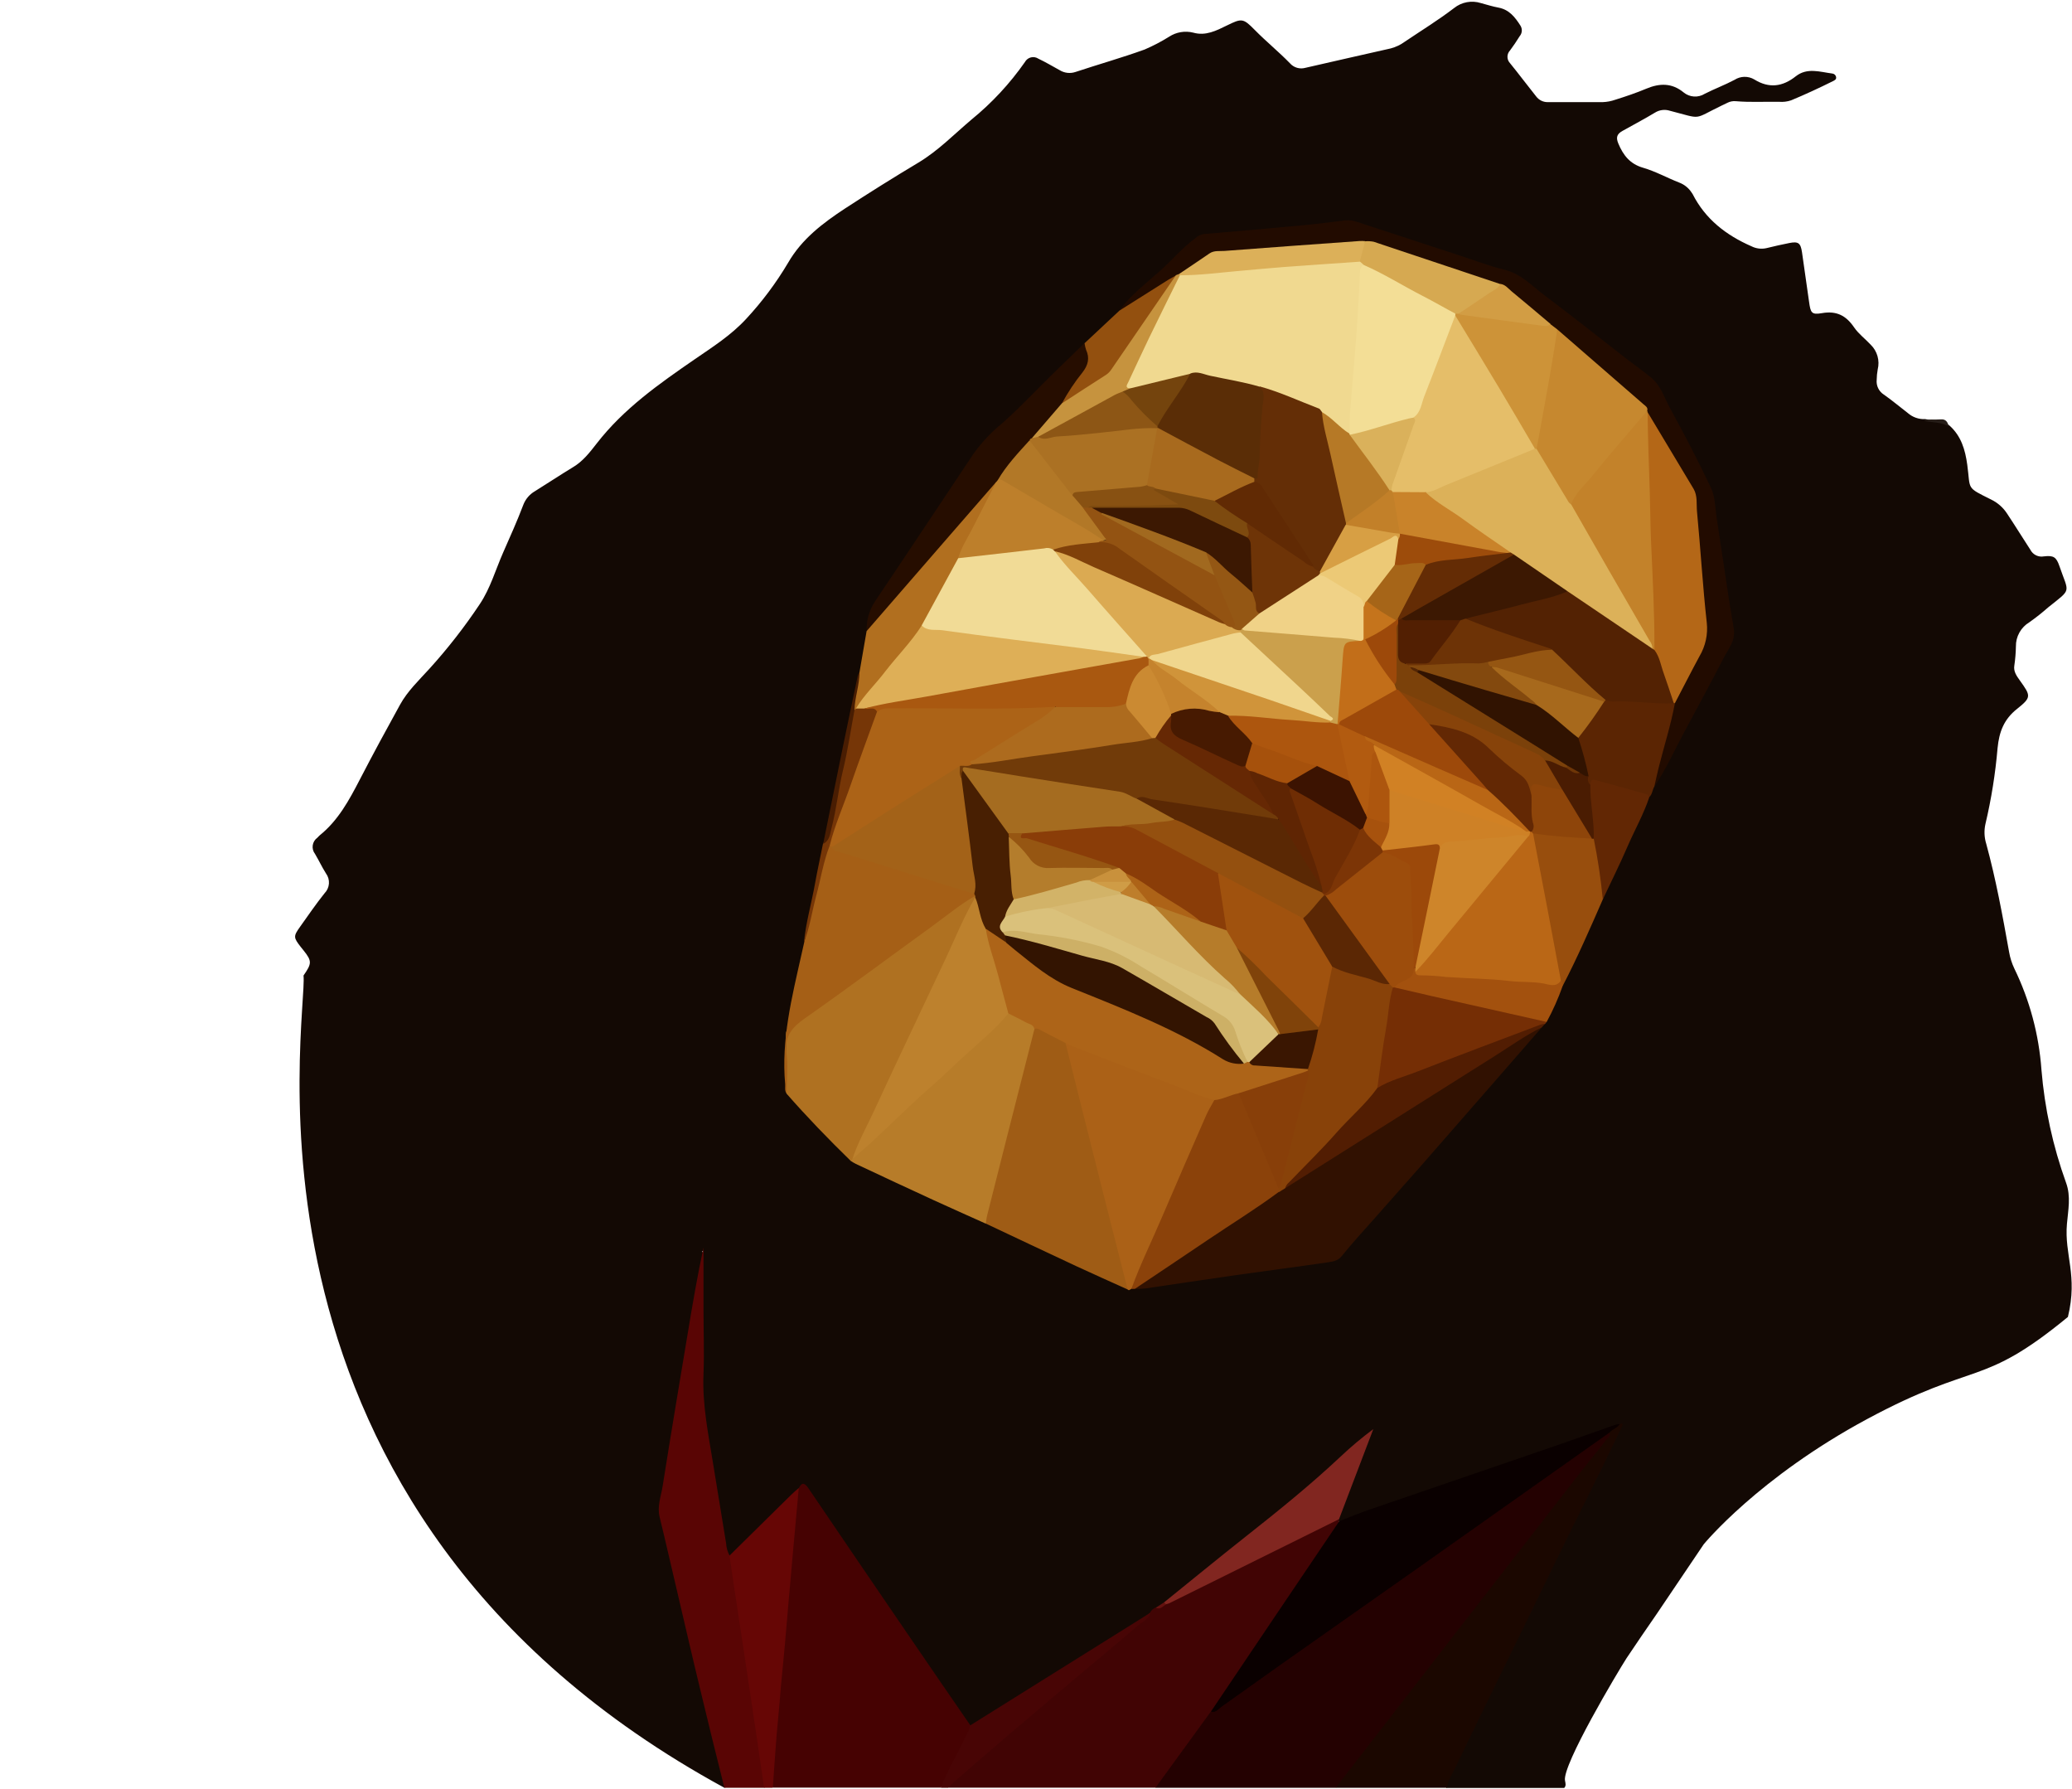 <svg width="512" height="442" viewBox="0 0 512 442" fill="none" xmlns="http://www.w3.org/2000/svg">
<g clip-path="url(#clip0)">
<path d="M421 381.5C421 381.5 409.92 397.93 409.39 398.7C406.86 402.32 404.39 405.99 401.93 409.64C399.833 412.897 385.977 436.088 386.72 439.89C386.84 440.52 387.05 441.15 386.52 441.7H357.42C356.78 440.83 357.31 440.06 357.66 439.31C360.89 432.26 364.44 425.31 367.85 418.4C372.95 407.98 378.05 397.56 383.15 387.14C388.557 376.093 393.95 365.033 399.33 353.96C399.54 353.54 400.17 353.11 399.57 352.53C384.89 357.61 370.2 362.61 355.57 367.73C348.18 370.31 340.75 372.78 333.37 375.41C332.666 375.756 331.894 375.944 331.11 375.96C331.006 375.934 330.91 375.884 330.829 375.815C330.747 375.745 330.683 375.658 330.64 375.56C330.474 374.715 330.616 373.839 331.04 373.09C333.47 366.86 335.89 360.62 338.44 353.98C322.6 369.55 304.9 382.33 288.05 396.13C287.35 396.65 286.59 397.13 285.87 397.61C285.316 398.005 284.795 398.443 284.31 398.92C274.86 405.2 265.13 411.01 255.55 417.08C251.46 419.68 247.33 422.23 243.22 424.79C242.227 425.609 241.055 426.185 239.8 426.47C238.35 425.8 237.69 424.39 236.87 423.18C225.37 406.13 213.63 389.18 202.13 372.18C201.29 370.94 200.35 369.77 199.54 368.52C199.07 367.81 198.54 367.22 197.67 367.99C192.6 372.9 187.67 377.99 182.67 382.91C181.88 383.69 181.16 384.96 179.67 384.2C179.153 383.422 178.849 382.522 178.79 381.59C177.11 370.67 175.13 359.81 173.48 348.88C173.427 348.674 173.394 348.463 173.38 348.25C173.2 335.43 172.84 322.61 173.61 309.8C173.598 309.594 173.647 309.389 173.75 309.21C173.75 308.9 173.27 309.21 173.55 309.16C173.6 309.16 173.66 309.31 173.65 309.46C172.31 321.86 169.78 334.09 167.9 346.41C166.67 354.41 165.28 362.41 163.9 370.41C163.541 372.445 163.609 374.533 164.1 376.54C167.66 391.3 171.177 406.067 174.65 420.84C176.09 426.94 177.56 433.04 178.99 439.15C179.3 439.955 181 441 178.99 441.65C53 373 76.159 251 75 241C77 238.07 77.18 237.49 75 234.78L74.33 233.95C72.5 231.6 72.47 231.3 74.15 228.95C76.15 226.15 78.07 223.33 80.21 220.66C80.837 220.022 81.216 219.181 81.28 218.289C81.344 217.397 81.089 216.511 80.56 215.79C79.56 214.22 78.79 212.54 77.84 210.95C77.608 210.652 77.438 210.311 77.341 209.946C77.245 209.581 77.223 209.2 77.277 208.826C77.331 208.453 77.46 208.094 77.657 207.771C77.853 207.449 78.113 207.169 78.42 206.95C78.63 206.75 78.8 206.52 79.03 206.34C83.59 202.66 86.28 197.66 88.92 192.57C92.13 186.37 95.46 180.23 98.84 174.11C100.7 170.72 103.55 168.03 106.13 165.19C110.677 160.175 114.842 154.827 118.59 149.19C121.16 145.33 122.45 140.78 124.31 136.54C126.03 132.62 127.8 128.72 129.31 124.72C129.846 123.312 130.849 122.13 132.15 121.37C135.3 119.42 138.36 117.37 141.55 115.44C144.03 113.98 145.76 111.73 147.43 109.58C154.1 100.97 162.82 94.85 171.65 88.77C176.1 85.71 180.65 82.83 184.39 78.77C188.322 74.534 191.792 69.891 194.74 64.92C198.15 59.01 203.35 55.1 208.84 51.49C214.84 47.58 220.84 43.82 226.98 40.15C231.85 37.22 235.79 33.15 240.07 29.53C245.104 25.431 249.543 20.652 253.26 15.33C253.413 15.046 253.624 14.796 253.879 14.598C254.134 14.4 254.428 14.257 254.742 14.179C255.055 14.101 255.381 14.089 255.7 14.144C256.018 14.2 256.321 14.321 256.59 14.5C258.4 15.36 260.11 16.38 261.86 17.34C262.438 17.695 263.087 17.919 263.761 17.995C264.435 18.071 265.117 17.997 265.76 17.78C271.45 15.89 277.22 14.27 282.85 12.23C284.948 11.329 286.974 10.27 288.91 9.06C289.777 8.495 290.751 8.115 291.771 7.943C292.791 7.771 293.836 7.811 294.84 8.06C297.92 8.94 300.55 7.58 303.18 6.29C306.83 4.5 307.18 4.47 310.05 7.39C312.92 10.31 315.96 12.76 318.74 15.62C319.207 16.156 319.818 16.547 320.5 16.747C321.182 16.947 321.907 16.948 322.59 16.75C329.59 15.16 336.59 13.54 343.66 11.96C344.906 11.631 346.08 11.071 347.12 10.31C351.2 7.56 355.4 4.98 359.31 1.99C360.227 1.255 361.311 0.759 362.466 0.544C363.621 0.33 364.811 0.404 365.93 0.76C367.38 1.15 368.82 1.61 370.28 1.88C372.95 2.38 374.39 4.27 375.72 6.35C375.964 6.747 376.077 7.212 376.041 7.677C376.005 8.143 375.822 8.585 375.52 8.94C374.76 10.15 373.98 11.34 373.12 12.48C372.722 12.9 372.5 13.456 372.5 14.035C372.5 14.614 372.722 15.17 373.12 15.59C375.33 18.3 377.41 21.1 379.6 23.83C379.941 24.285 380.388 24.65 380.902 24.894C381.416 25.138 381.982 25.253 382.55 25.23C387.05 25.23 391.55 25.23 396.04 25.23C397.108 25.191 398.163 24.989 399.17 24.63C401.76 23.82 404.33 22.95 406.83 21.9C410.11 20.53 413.15 20.46 416.04 22.84C416.764 23.434 417.657 23.785 418.592 23.845C419.527 23.904 420.456 23.668 421.25 23.17C423.67 21.94 426.25 20.98 428.62 19.72C429.345 19.253 430.185 18.997 431.047 18.982C431.909 18.966 432.758 19.19 433.5 19.63C437.15 21.9 440.5 21.42 443.73 18.86C446.56 16.62 449.73 17.78 452.8 18.17C453.017 18.196 453.22 18.289 453.381 18.436C453.542 18.583 453.654 18.777 453.7 18.99C453.85 19.63 453.31 19.86 452.88 20.07C449.5 21.75 446.07 23.34 442.58 24.79C441.631 25.11 440.628 25.232 439.63 25.15C436.06 25.09 432.49 25.31 428.93 25C428.217 24.933 427.5 25.068 426.86 25.39L425.51 26.04C418.12 29.6 420.87 29.47 412.63 27.36C412.022 27.165 411.378 27.105 410.744 27.185C410.11 27.264 409.501 27.481 408.96 27.82C406.34 29.4 403.63 30.82 400.96 32.32C399.57 33.08 399.25 33.92 399.89 35.44C401.1 38.34 402.76 40.5 406.01 41.44C409.08 42.33 411.92 43.92 414.91 45.09C416.189 45.567 417.279 46.444 418.02 47.59C418.109 47.704 418.189 47.824 418.26 47.95C421.41 54.15 426.54 58.11 432.79 60.84C433.935 61.421 435.247 61.584 436.5 61.3C438.37 60.83 440.25 60.42 442.14 60.04C444.38 59.59 444.94 60.04 445.28 62.3C445.88 66.387 446.463 70.48 447.03 74.58C447.41 77.29 447.64 77.8 450.21 77.36C453.81 76.73 456.16 77.95 458.14 80.85C459.25 82.48 460.91 83.71 462.27 85.17C463.064 85.948 463.641 86.921 463.942 87.991C464.244 89.061 464.261 90.192 463.99 91.27C463.836 92.112 463.752 92.965 463.74 93.82C463.664 94.531 463.787 95.249 464.097 95.894C464.406 96.538 464.888 97.084 465.49 97.47C467.54 98.89 469.44 100.52 471.42 102.03C472.611 103.078 474.165 103.62 475.75 103.54C477.75 103.96 480.01 103.7 481.75 105.15C484.62 107.74 485.61 111.09 486.12 114.83C486.97 121.1 485.7 120.26 492.12 123.46C493.657 124.223 494.964 125.378 495.91 126.81C497.91 129.81 499.75 132.81 501.71 135.81C502.015 136.407 502.506 136.889 503.108 137.185C503.71 137.48 504.391 137.573 505.05 137.45C507.47 137.16 508.13 137.63 508.9 139.87C511.22 146.66 512.05 145.3 506.16 150.01C504.665 151.331 503.1 152.569 501.47 153.72C500.436 154.338 499.583 155.219 498.998 156.272C498.413 157.326 498.117 158.515 498.14 159.72C498.11 161.29 497.98 162.857 497.75 164.41C497.5 165.88 498.32 166.99 499.12 168.11C501.82 171.89 502.04 172.25 498.44 175.11C495.15 177.71 494 180.83 493.61 184.79C493.07 191.112 492.067 197.385 490.61 203.56C490.247 205.172 490.313 206.851 490.8 208.43C493.21 217.24 494.85 226.22 496.46 235.2C496.701 236.609 497.135 237.979 497.75 239.27C501.554 247.101 503.828 255.586 504.45 264.27C505.237 273.801 507.282 283.185 510.53 292.18C511.78 295.58 511.04 298.99 510.75 302.34C510.07 310.03 513.5 315 510.99 325.34C489.5 343 488.5 336 461.5 350.5C434.5 365 421 381.5 421 381.5Z" fill="#130904"/>
<path d="M330.05 441.66H285.54C285.23 440.94 285.7 440.42 286.06 439.93C290.06 434.35 294.16 428.85 298.18 423.3C298.388 423.012 298.662 422.778 298.98 422.62C300.434 421.993 301.783 421.147 302.98 420.11C326.26 403.643 349.55 387.18 372.85 370.72C380.183 365.52 387.517 360.337 394.85 355.17C395.629 354.431 396.599 353.925 397.65 353.71C398.91 354.71 397.72 355.49 397.23 356.13C393.23 361.323 389.21 366.503 385.17 371.67C375.08 384.59 365.08 397.58 355 410.51C347.38 420.29 339.763 430.077 332.15 439.87C331.592 440.615 330.874 441.227 330.05 441.66V441.66Z" fill="#240101"/>
<path d="M299.23 422.79L285.54 441.63H234.19C233.93 440.7 234.72 440.39 235.19 439.96C242.82 433.31 250.56 426.8 258.19 420.18C265.19 414.18 272.34 408.44 279.24 402.38C280.84 400.98 282.78 400.02 284.19 398.38C284.475 397.819 284.955 397.382 285.54 397.15C286.535 396.917 287.46 396.451 288.24 395.79C301.65 388.86 315.3 382.4 328.81 375.68C329.44 375.37 330.07 374.95 330.81 375.26L330.87 375.71C331.23 376.78 330.48 377.47 329.98 378.21C321.707 390.323 313.477 402.47 305.29 414.65C303.78 416.89 302.13 419.04 300.68 421.33C300.36 421.955 299.853 422.465 299.23 422.79V422.79Z" fill="#410404"/>
<path d="M197.38 367.63C198.19 366.03 198.88 366.4 199.74 367.63C207.827 379.557 215.94 391.47 224.08 403.37C229.287 410.997 234.51 418.607 239.75 426.2C240.28 426.81 239.97 427.42 239.7 427.98C237.64 432.167 235.553 436.34 233.44 440.5C233.169 440.924 232.831 441.302 232.44 441.62H191C190.686 441.195 190.469 440.706 190.363 440.187C190.258 439.669 190.267 439.134 190.39 438.62C191.7 425.11 192.84 411.62 194.04 398.05C194.82 389.2 195.71 380.36 196.33 371.49C196.357 370.136 196.718 368.811 197.38 367.63V367.63Z" fill="#460202"/>
<path d="M179 441.66C177 433.66 175 425.66 173.1 417.66C171.1 409.44 169.21 401.21 167.29 392.99C165.84 386.93 164.48 380.79 163 374.79C162.34 372.09 163.36 369.59 163.76 367.04C165.76 354.37 167.89 341.72 170 329.04C171.16 322.04 172.34 315.12 173.84 308.19V323.57C173.84 328.84 174.04 334.13 173.84 339.39C173.51 346.93 175.02 354.23 176.21 361.58C177.27 368.15 178.36 374.72 179.43 381.3C179.487 382.352 179.781 383.377 180.29 384.3C181.21 384.85 181.29 385.8 181.39 386.71C183.89 403.44 186.39 420.18 188.87 436.9C189.11 438.46 189.87 440.08 188.87 441.66H179Z" fill="#590504"/>
<path d="M330.05 441.66C339.557 429.393 349.067 417.123 358.58 404.85C369.013 391.397 379.45 377.96 389.89 364.54C392.2 361.54 394.6 358.69 396.89 355.71C397.26 355.23 398.04 354.79 397.68 353.93C397.87 352.43 399.41 352.53 400.24 351.79C401.06 351.46 401.11 351.79 400.78 352.42C399.11 355.88 397.47 359.36 395.78 362.81C392.95 368.55 390.06 374.27 387.23 380.01C384.75 385.01 382.32 390.11 379.85 395.15C373.16 408.83 366.42 422.5 359.85 436.21C359 437.98 357.85 439.66 357.51 441.66H330.05Z" fill="#1B0700"/>
<path d="M188.82 441.66C188.053 436.42 187.283 431.183 186.51 425.95C185.583 419.67 184.643 413.39 183.69 407.11C182.91 401.95 182.127 396.79 181.34 391.63L180.26 384.3C185.333 379.307 190.407 374.307 195.48 369.3C196.08 368.7 196.74 368.17 197.38 367.6C196.84 373.6 196.297 379.6 195.75 385.6C195.43 389.12 195.11 392.65 194.82 396.17C194.32 402.1 193.82 408.02 193.22 413.93C192.87 417.23 192.68 420.56 192.34 423.87C191.74 429.78 191.41 435.73 190.96 441.66H188.82Z" fill="#660605"/>
<path d="M232.47 441.66C234.18 437.27 236.62 433.24 238.59 428.98C239.129 428.139 239.521 427.212 239.75 426.24L280.81 400.58L284.24 398.42C283.83 400.13 282.18 400.69 281.06 401.67C276.06 406.05 270.88 410.26 265.79 414.55C260.457 419.07 255.103 423.6 249.73 428.14C245.31 431.91 240.92 435.73 236.53 439.53C235.73 440.22 234.97 440.95 234.19 441.66H232.47Z" fill="#480505"/>
<path d="M381 253.79L368 268.71C362.26 275.29 356.52 281.86 350.78 288.42C347.32 292.37 343.78 296.28 340.34 300.22C337.34 303.57 334.34 306.88 331.53 310.33C330.53 311.56 329.19 311.68 327.94 311.87C320.45 312.98 312.94 313.93 305.45 315C297.96 316.07 290.45 317.22 282.98 318.31C282.132 318.388 281.281 318.422 280.43 318.41C280.43 317.04 281.66 316.79 282.43 316.25C293.49 308.88 304.63 301.64 315.64 294.2C316.27 293.85 316.84 293.44 317.43 293.04C327.2 286.76 337.07 280.64 346.85 274.39C355.74 268.72 364.72 263.21 373.55 257.44C375.4 256.24 377.36 255.21 379.22 254.02C379.78 253.69 380.32 253.25 381 253.79Z" fill="#311101"/>
<path d="M400.24 351.79C399.66 352.84 398.38 353.04 397.68 353.93C382.247 364.843 366.817 375.753 351.39 386.66C339.78 394.86 328.13 403 316.52 411.2C311.59 414.68 306.72 418.2 301.76 421.69C301.04 422.2 300.42 423.24 299.23 422.82L314.6 399.99L330.94 375.79C333.46 374.79 335.94 373.79 338.5 372.9C353.56 367.72 368.627 362.557 383.7 357.41C388.88 355.63 394.03 353.77 399.19 351.97C399.534 351.879 399.885 351.819 400.24 351.79V351.79Z" fill="#0A0000"/>
<path d="M278.65 318.55C274.45 316.65 270.24 314.79 266.07 312.85C258.56 309.35 251.07 305.79 243.57 302.26C243.343 301.938 243.198 301.566 243.148 301.176C243.097 300.786 243.142 300.389 243.28 300.02C247.15 285.02 250.86 269.93 254.92 254.95C254.985 254.746 255.076 254.551 255.19 254.37C255.257 254.225 255.353 254.095 255.472 253.987C255.591 253.88 255.73 253.798 255.881 253.746C256.032 253.693 256.192 253.672 256.352 253.683C256.512 253.694 256.667 253.737 256.81 253.81C259.14 255.06 261.81 255.73 263.68 257.75C265.31 262.18 266.18 266.82 267.35 271.37C271.18 286.37 275.05 301.32 278.76 316.37C278.94 317.07 279.32 317.84 278.65 318.55Z" fill="#9F5C15"/>
<path d="M210.22 286.79C204.73 281.44 199.4 275.93 194.35 270.17C193.95 265.26 194.25 260.35 194.2 255.44C194.2 254.14 195.34 253.55 196.2 252.88C201.59 248.88 207.03 244.98 212.44 241.02C221.08 234.72 229.72 228.4 238.44 222.17C239.17 221.66 239.82 220.86 240.9 221.17C240.993 221.228 241.071 221.307 241.129 221.401C241.186 221.495 241.221 221.601 241.23 221.71C240.3 224.8 238.61 227.55 237.23 230.44C232.61 240.38 227.943 250.31 223.23 260.23C219.51 268.16 215.76 276.08 212.13 284.05C211.797 284.836 211.402 285.595 210.95 286.32C210.771 286.559 210.512 286.726 210.22 286.79V286.79Z" fill="#AF7121"/>
<path d="M276.58 76.71C279.39 72.88 283.18 70.04 286.65 66.92C289.65 64.25 292.17 61.17 295.42 58.82C295.971 58.294 296.668 57.945 297.42 57.82C305.533 57.153 313.643 56.437 321.75 55.67C325.35 55.34 328.92 54.86 332.51 54.44C333.505 54.356 334.506 54.496 335.44 54.85L360.59 63.08C364.31 64.29 367.98 65.71 371.77 66.64C375.87 67.64 378.57 70.64 381.7 72.99C388.52 78.09 395.17 83.41 401.89 88.62C403.97 90.23 406.14 91.72 408.14 93.41C410.44 95.36 411.29 98.3 412.67 100.83C416.21 107.33 419.67 113.89 422.82 120.59C423.82 122.74 423.82 125.39 424.18 127.83C425.25 134.83 426.28 141.83 427.35 148.83C427.69 151.06 428.13 153.29 428.45 155.53C428.85 158.32 427.03 160.39 425.88 162.63C422.7 168.83 419.35 174.94 416.06 181.09C413.68 185.54 411.62 190.16 408.79 194.36C408 193.43 408.49 192.45 408.74 191.52C410.3 185.61 411.74 179.66 413.39 173.77C414.907 170.005 416.771 166.389 418.96 162.97C421.27 159.23 421.32 155.39 420.88 151.3C420.03 143.53 419.43 135.73 418.88 127.93C418.779 124.163 417.685 120.489 415.71 117.28C412.57 112.46 409.71 107.44 406.9 102.41C406.79 102.227 406.699 102.032 406.63 101.83C405.53 99.26 403.04 98.04 401.13 96.29C395.74 91.35 390.04 86.75 384.63 81.82C384.02 81.32 383.37 80.82 382.77 80.36C379.53 77.75 376.38 75.02 373.15 72.36C372.297 71.619 371.336 71.012 370.3 70.56C360.3 67.21 350.3 63.78 340.24 60.65C339.219 60.323 338.152 60.157 337.08 60.16C329.35 60.56 321.63 61.16 313.9 61.8C310.153 62.093 306.397 62.363 302.63 62.61C300.567 62.743 298.586 63.472 296.93 64.71C295.383 65.832 293.77 66.86 292.1 67.79C291.72 68.04 291.29 68.18 290.9 68.41C286.9 70.74 283.03 73.41 279.05 75.89C278.31 76.39 277.65 77.24 276.58 76.71Z" fill="#220B00"/>
<path d="M210.22 286.79L210.65 286.35C212.14 283.75 214.55 282.02 216.78 280.18C220.57 277.05 223.89 273.42 227.5 270.11C234.42 263.77 241.42 257.52 248.1 250.93C248.429 250.551 248.859 250.273 249.34 250.13C251.52 250.54 253.27 251.87 255.17 252.88C255.66 253.14 256.05 253.61 255.6 254.26C253.38 262.98 251.16 271.7 248.94 280.42C247.26 287.007 245.593 293.6 243.94 300.2C243.77 300.89 243.71 301.59 243.59 302.29C239.33 300.37 235.05 298.48 230.8 296.53C224.353 293.563 217.913 290.563 211.48 287.53C211.044 287.312 210.623 287.065 210.22 286.79Z" fill="#B77C29"/>
<path d="M278.65 318.55L273.06 296.55C270.947 288.177 268.837 279.807 266.73 271.44C265.57 266.853 264.423 262.257 263.29 257.65C263.623 257.549 263.974 257.521 264.319 257.568C264.664 257.614 264.995 257.734 265.29 257.92C276.29 262.27 287.41 266.3 298.39 270.72C299.008 270.899 299.578 271.214 300.06 271.64C300.37 272.24 300.06 272.73 299.79 273.25C293.4 287.48 287.27 301.83 280.99 316.12C280.662 316.984 280.158 317.771 279.51 318.43C279.26 318.51 279 318.95 278.65 318.55Z" fill="#AB6117"/>
<path d="M241 221.29C237.24 223.44 233.93 226.21 230.44 228.74C219.93 236.34 209.54 244.11 198.92 251.55C195.74 253.78 193.82 255.96 194.35 260.11C194.77 263.4 194.41 266.79 194.35 270.11C193.83 269.41 194.08 268.6 194.02 267.84C193.02 256.91 195.66 246.44 198.02 235.92C198.24 234.92 198.48 233.85 198.72 232.81C200.4 225.45 201.96 218.07 203.72 210.72C203.754 210.326 203.871 209.944 204.064 209.599C204.257 209.254 204.522 208.955 204.84 208.72C205.185 208.65 205.544 208.719 205.84 208.91C207.148 209.627 208.552 210.153 210.01 210.47C219.62 213.47 229.22 216.53 238.85 219.47C239.543 219.641 240.197 219.939 240.78 220.35C241 220.65 241.17 220.91 241 221.29Z" fill="#A55F16"/>
<path d="M279.56 318.43C281.73 312.43 284.56 306.71 287.06 300.85C290.687 292.39 294.353 283.94 298.06 275.5C298.63 274.21 299.4 273.01 300.06 271.77C301.801 270.491 303.9 269.791 306.06 269.77C306.454 269.948 306.765 270.27 306.93 270.67C310.16 278.25 313.48 285.79 316.32 293.54C316.306 293.879 316.183 294.205 315.97 294.47C310.26 298.71 304.2 302.42 298.32 306.4C292.44 310.38 286.39 314.4 280.43 318.4L279.56 318.43Z" fill="#8B420A"/>
<path d="M214.14 155.92C214.061 153.36 214.759 150.836 216.14 148.68C224.36 136.48 232.47 124.21 240.64 111.98C242.642 109.217 244.995 106.726 247.64 104.57C252.51 100.28 256.86 95.48 261.54 91.01C263.7 88.94 265.83 86.85 267.97 84.76C269.88 87.5 269.97 89.31 268.21 91.89C266.45 94.47 264.53 97.08 262.87 99.78C260.72 102.93 257.87 105.51 255.47 108.41C255.179 108.671 254.901 108.949 254.64 109.24C251.913 112.242 249.343 115.383 246.94 118.65C246.775 118.901 246.594 119.141 246.4 119.37C240.4 126.55 234.22 133.6 228.09 140.68C224.23 145.13 220.26 149.48 216.58 154.08C215.93 154.89 215.4 155.91 214.14 155.92Z" fill="#260D00"/>
<path d="M382.19 252.46L381.82 252.93C368.82 258.84 355.21 263.22 341.97 268.53C341.37 268.76 340.69 269.34 340.06 268.53C339.68 266.8 340.2 265.14 340.45 263.46C341.3 257.75 342.11 252.04 342.95 246.33C342.911 245.393 343.233 244.477 343.85 243.77C344.061 243.641 344.296 243.556 344.54 243.52C349.04 244.16 353.4 245.42 357.84 246.34C365.21 247.86 372.52 249.61 379.84 251.25C380.73 251.43 381.75 251.43 382.19 252.46Z" fill="#752E05"/>
<path d="M413.88 173.7C412.88 179.06 411.22 184.27 409.88 189.56C409.49 191.14 409.15 192.73 408.79 194.32C408.29 195.15 408.31 196.23 407.53 196.93C403.7 195.93 399.9 194.79 396.06 193.79C395.574 193.574 395.044 193.477 394.513 193.508C393.982 193.54 393.467 193.698 393.01 193.97C391.58 193.7 391.93 192.56 391.86 191.63C391.43 188.53 390.09 185.63 389.69 182.56C391.533 179.121 393.754 175.898 396.31 172.95C396.604 172.744 396.951 172.626 397.31 172.61C402.63 172.55 407.92 172.85 413.22 173.28C413.471 173.364 413.698 173.508 413.88 173.7V173.7Z" fill="#5B2503"/>
<path d="M330.88 375.3L288.93 396.07C288.667 396.174 288.396 396.258 288.12 396.32C287.68 396.44 287.55 396.25 287.66 395.84C294.35 390.44 301 384.98 307.75 379.65C315.8 373.3 323.75 366.89 331.25 359.85C333.815 357.427 336.519 355.156 339.35 353.05L330.88 375.3Z" fill="#812620"/>
<path d="M396.06 222.19C392.91 229.39 389.77 236.6 386.14 243.58C385.671 243.19 385.323 242.672 385.14 242.09C384.14 238.52 383.72 234.84 383.01 231.22C381.57 223.82 380.117 216.423 378.65 209.03C378.43 207.95 377.94 206.82 378.79 205.76C382.22 205.17 385.59 206.09 389 206.2C390.422 206.242 391.839 206.39 393.24 206.64C393.493 206.702 393.733 206.807 393.95 206.95C394.475 207.43 394.8 208.091 394.86 208.8C395.44 212.28 395.96 215.8 396.42 219.27C396.461 220.257 396.339 221.243 396.06 222.19V222.19Z" fill="#984E0D"/>
<path d="M214.14 155.92L234.98 131.92L246.18 119.05C246.83 120.56 245.67 121.57 245.1 122.7C242.5 127.8 239.55 132.7 237.26 137.97C234.4 143.62 231.33 149.16 228.26 154.7C226.26 158.16 223.44 161 220.96 164.1C217.9 167.93 214.72 171.65 211.65 175.47C211.29 175.66 211.01 175.62 210.84 175.21C211.05 172.12 211.9 169.13 212.38 166.09C212.953 162.69 213.54 159.3 214.14 155.92Z" fill="#B16F1F"/>
<path d="M340.34 268.79C343.44 266.86 346.99 266 350.34 264.68C360.45 260.73 370.62 256.93 380.77 253.09C381.097 253.003 381.432 252.949 381.77 252.93L381 253.79C376.9 255.79 373.24 258.44 369.41 260.85C352.13 271.73 334.86 282.623 317.6 293.53C317.1 292.53 317.92 291.93 318.49 291.37C324.66 285.18 330.36 278.54 336.6 272.42C337.82 271.21 338.45 269.34 340.34 268.79Z" fill="#521D02"/>
<path d="M385.7 242.24C386.19 242.58 386.1 243.1 386.14 243.58C385.061 246.64 383.74 249.609 382.19 252.46L353.9 246.1C350.8 245.4 347.71 244.66 344.61 243.94C344.44 242.8 345.39 242.53 346.1 242.18C347.466 241.568 348.584 240.511 349.27 239.18C349.371 239.136 349.481 239.117 349.591 239.126C349.701 239.135 349.807 239.17 349.9 239.23C350.17 239.44 350.36 239.73 350.61 239.96C355.27 240.66 359.97 240.7 364.61 241.09C370.2 241.56 375.82 241.8 381.41 242.31C382.84 242.363 384.272 242.339 385.7 242.24V242.24Z" fill="#A3510E"/>
<path d="M396.06 222.19C395.575 217.154 394.827 212.148 393.82 207.19C393.06 206.29 393.22 205.19 393.07 204.13C392.73 201.73 392.67 199.31 392.36 196.9C392.23 195.9 392.09 194.75 392.97 193.9C392.97 193.06 393.21 192.43 394.19 192.69C398.41 193.83 402.627 195 406.84 196.2C407.13 196.28 407.32 196.69 407.55 196.94C406.16 201.11 403.99 204.94 402.25 208.94C400.32 213.42 398.13 217.79 396.06 222.19Z" fill="#622704"/>
<path d="M262.37 99.72C263.834 96.994 265.548 94.409 267.49 92C268.88 90.19 269.32 88.48 268.37 86.4C268.196 85.876 268.072 85.337 268 84.79L276.61 76.74L288.61 69.17C289.27 68.76 289.96 68.42 290.61 68.04C291.07 68.85 290.46 69.4 290.08 69.95C285.43 76.66 280.79 83.38 276.23 90.15C275.172 91.76 273.78 93.124 272.15 94.15C269.56 95.77 267.09 97.57 264.45 99.15C263.84 99.44 263.27 100.13 262.37 99.72Z" fill="#93500F"/>
<path d="M211.15 175.42L211.51 175.06C212.137 174.609 212.898 174.383 213.67 174.42C214.84 174.62 216.28 174.03 217 175.55C217.12 176.682 216.901 177.823 216.37 178.83C212.92 188.23 209.48 197.62 206.12 207.04C205.999 207.746 205.617 208.382 205.05 208.82C203.44 212.9 202.8 217.24 201.65 221.44C200.65 225.23 200.09 229.15 198.65 232.84C199.13 227.97 200.5 223.26 201.36 218.46C201.96 215.11 202.7 211.8 203.36 208.46C205.18 205.21 205.36 201.54 206.09 198.01C207.46 191.18 208.88 184.36 210.21 177.52C210.256 176.729 210.59 175.981 211.15 175.42V175.42Z" fill="#763607"/>
<path d="M211.15 175.42C210.23 180.34 209.5 185.32 208.33 190.18C207.16 195.04 206.72 199.8 205.49 204.52C205.1 205.97 205.06 207.65 203.41 208.47C205.04 200.47 206.65 192.47 208.29 184.47C209.49 178.637 210.71 172.807 211.95 166.98C212.053 166.653 212.191 166.338 212.36 166.04C212.42 169.24 211.2 172.25 211.15 175.42Z" fill="#491D02"/>
<path d="M475.41 103.96C476.76 103.46 478.18 103.72 479.57 103.6C480.78 103.49 481.31 104.24 481.51 105.31C479.62 104.22 477.44 104.41 475.41 103.96Z" fill="#261D18"/>
<path d="M287.66 395.84L288.12 396.32C287.36 396.85 286.71 397.69 285.59 397.19L287.66 395.84Z" fill="#63120F"/>
<path d="M340.34 268.79C337.41 272.84 333.57 276.06 330.28 279.79C326.52 284.06 322.43 288.03 318.49 292.13C318.044 292.491 317.725 292.985 317.58 293.54L315.96 294.54V293.62C316.229 291.009 316.751 288.43 317.52 285.92C319.21 278.8 321.4 271.8 322.84 264.61C322.831 264.386 322.848 264.161 322.89 263.94C323.62 260.69 324.51 257.49 325.25 254.24C325.287 254.012 325.343 253.788 325.42 253.57C326.55 249.64 327.1 245.57 327.98 241.57C328.036 240.581 328.384 239.631 328.98 238.84C329.76 238.34 330.48 238.84 331.2 239.03C335.2 240.33 339.33 241.44 343.36 242.76C343.87 242.98 344.36 243.21 344.2 243.92C343.2 247.09 343.13 250.43 342.56 253.68C341.65 258.7 341.06 263.79 340.34 268.79Z" fill="#884209"/>
<path d="M323.19 264.11C323.19 264.24 323.19 264.36 323.19 264.49C322.92 265.38 322.12 265.6 321.39 265.81C317.15 266.99 313.02 268.56 308.8 269.81C307.954 270.206 306.999 270.305 306.09 270.09C304.09 270.45 302.2 271.59 300.09 271.78C296.44 270.87 293.09 269.21 289.57 267.9C281.3 264.79 273.07 261.57 264.82 258.39C264.3 258.19 263.82 257.91 263.29 257.66C261.11 256.54 258.91 255.45 256.76 254.29C256.588 254.179 256.391 254.117 256.187 254.108C255.983 254.099 255.78 254.145 255.6 254.24C255.38 253.03 254.22 252.99 253.42 252.53C252.04 251.76 250.6 251.09 249.18 250.37C248.586 249.861 248.208 249.147 248.12 248.37C246.58 242.983 245.037 237.59 243.49 232.19C243.138 231.407 243.071 230.527 243.3 229.7C244.08 228.83 244.72 229.58 245.3 229.95C246.57 230.73 247.65 231.8 248.94 232.55C251.152 234.103 253.26 235.8 255.25 237.63C257.898 239.995 260.946 241.87 264.25 243.17C272.08 246.36 279.85 249.73 287.63 253.05C292.63 255.18 297.07 258.29 301.81 260.87C303.371 261.884 305.226 262.345 307.08 262.18C307.521 262.067 307.976 262.023 308.43 262.05C308.67 262.077 308.903 262.144 309.12 262.25C313.05 262.9 317.06 262.79 321.01 263.38C321.81 263.47 322.64 263.4 323.19 264.11Z" fill="#AD6418"/>
<path d="M243.59 229.43C244.18 233.3 245.59 236.94 246.59 240.71C247.42 243.94 248.31 247.15 249.17 250.36C245.83 254.45 241.68 257.71 237.84 261.27C235.35 263.57 232.93 265.96 230.36 268.2C225.36 272.53 220.72 277.2 215.89 281.69C214.19 283.28 212.39 284.78 210.64 286.32C211.99 282.18 214.15 278.41 215.96 274.48C221.8 261.83 227.82 249.27 233.75 236.66C236.1 231.66 238.15 226.49 240.98 221.71C241.157 221.736 241.323 221.809 241.462 221.922C241.601 222.035 241.708 222.182 241.77 222.35C242.44 224.69 243.54 226.93 243.59 229.43Z" fill="#BD812D"/>
<path d="M243.59 229.43C242.09 227.07 242.08 224.21 240.99 221.71C240.99 221.57 240.99 221.43 240.99 221.29L240.73 220.83C239.89 216.52 239.47 212.15 238.93 207.83C238.3 202.7 237.38 197.6 236.99 192.44C237.09 191.74 237.04 190.99 237.65 190.44C237.962 190.348 238.298 190.373 238.593 190.509C238.889 190.645 239.126 190.883 239.26 191.18C242.67 196.18 246.51 200.86 249.63 206.06C249.739 206.382 249.797 206.72 249.8 207.06C250.34 211.9 250.41 216.76 250.94 221.59C250.88 223.44 249.37 224.66 248.94 226.34C248.57 227.54 247.28 228.6 248.35 230.04C248.569 230.384 248.753 230.749 248.9 231.13C249.05 231.73 249.36 232.35 248.77 232.91L243.59 229.43Z" fill="#481F02"/>
<path d="M413.88 173.7H413.61C413.033 173.28 412.613 172.678 412.42 171.99C410.97 167.99 409.69 163.94 408.23 159.94C407.857 148.373 407.473 136.807 407.08 125.24C406.85 119 407.18 112.73 406.42 106.51C406.23 104.95 405.92 103.23 407.11 101.8C410.91 108.14 414.73 114.47 418.51 120.8C419.51 122.53 419.16 124.57 419.34 126.44C420.22 135.57 420.74 144.73 421.75 153.84C422.065 156.722 421.433 159.629 419.95 162.12C417.86 165.99 415.9 169.86 413.88 173.7Z" fill="#B46717"/>
<path d="M384.82 81.38C391.94 87.56 399.057 93.74 406.17 99.92C406.63 100.31 407.27 100.66 407.03 101.47C405.93 104.24 403.76 106.26 401.88 108.47C397.56 113.47 393.37 118.55 389.23 123.7C388.92 124.08 388.68 124.53 388.23 124.7C387.944 124.685 387.667 124.591 387.431 124.428C387.194 124.266 387.007 124.042 386.89 123.78C384.42 119.7 381.89 115.66 379.56 111.52C379.393 111.211 379.291 110.87 379.26 110.52C380.04 104.47 381.26 98.52 382.38 92.52C382.89 89.66 383.28 86.78 383.9 83.94C383.913 83.008 384.237 82.107 384.82 81.38V81.38Z" fill="#C6882F"/>
<path d="M388.25 124.58C389.25 121.83 391.48 119.98 393.25 117.81C397.74 112.27 402.43 106.9 407.05 101.47C407.1 101.587 407.127 101.713 407.13 101.84C407.19 108.44 407.46 115.05 407.67 121.64C407.8 125.64 407.8 129.58 407.97 133.55C408.37 142.55 408.86 151.55 408.82 160.55C408.662 160.58 408.499 160.56 408.353 160.492C408.208 160.424 408.088 160.311 408.01 160.17C402.69 150.43 396.89 140.96 391.37 131.33L388.7 126.71C388.32 126.07 387.65 125.44 388.25 124.58Z" fill="#C3822A"/>
<path d="M384.82 81.38C384.23 85.08 383.68 88.79 383.03 92.48C381.96 98.62 380.82 104.74 379.7 110.87C379.62 110.935 379.524 110.978 379.422 110.994C379.32 111.01 379.216 110.998 379.12 110.96C377.35 109.16 376.33 106.86 375.12 104.72C370.27 96.43 365.2 88.27 360.4 79.95C359.905 79.335 359.562 78.612 359.4 77.84C359.41 77.725 359.446 77.615 359.505 77.516C359.563 77.417 359.644 77.333 359.74 77.27C360.051 77.121 360.396 77.056 360.74 77.08C368.21 77.95 375.64 79.08 383.11 80.08L384.82 81.38Z" fill="#CD9338"/>
<path d="M360.44 77.49H359.6C358.4 77.92 357.55 77.1 356.66 76.61C350.05 72.97 343.44 69.33 336.74 65.85C336.236 65.591 335.852 65.147 335.67 64.61C335.607 62.798 336.196 61.024 337.33 59.61C338.035 59.55 338.745 59.587 339.44 59.72C349.88 63.18 360.31 66.72 370.75 70.18C370.86 70.368 370.893 70.592 370.843 70.804C370.793 71.016 370.663 71.201 370.48 71.32C367.22 73.49 364.17 76.04 360.44 77.49Z" fill="#D6A951"/>
<path d="M337.33 59.57L336 64.66C335.37 65.39 334.47 65.32 333.63 65.4C325.15 66.26 316.63 66.8 308.15 67.54C303.97 67.91 299.79 68.2 295.62 68.62C294.28 68.75 292.93 69.01 291.62 68.32C291.509 68.246 291.429 68.133 291.398 68.003C291.366 67.874 291.385 67.737 291.45 67.62C293.92 65.95 296.45 64.29 298.85 62.62C300.01 61.82 301.33 62.08 302.58 61.99C313.71 61.13 324.85 60.34 335.98 59.54C336.43 59.523 336.881 59.532 337.33 59.57V59.57Z" fill="#DCB059"/>
<path d="M291.52 67.62C291.53 67.757 291.53 67.894 291.52 68.03C291.09 70.74 289.63 73.03 288.45 75.45C285.74 80.94 283.26 86.53 280.45 91.97C279.685 93.164 279.276 94.552 279.27 95.97C279 96.83 278.13 96.79 277.52 97.15C272.26 99.79 267.17 102.73 262.02 105.56C260.22 106.56 258.4 107.51 256.54 108.39C256 108.56 255.46 108.72 255 108.22L262.36 99.68C265.99 97.32 269.61 94.96 273.26 92.63C273.794 92.284 274.25 91.831 274.6 91.3C279.933 83.52 285.267 75.743 290.6 67.97L291.52 67.62Z" fill="#C6933E"/>
<path d="M360.44 77.49C362.96 75.8 365.5 74.12 368.01 72.41C369.01 71.74 370.19 71.33 370.75 70.14C371.98 70.29 372.68 71.28 373.53 71.98C376.76 74.63 379.94 77.34 383.14 80.03C382.59 80.7 381.81 80.55 381.14 80.47C374.43 79.59 367.72 78.67 361.01 77.75C360.809 77.69 360.617 77.602 360.44 77.49V77.49Z" fill="#D29D44"/>
<path d="M205.05 208.79C206.3 203.79 208.44 199.01 210.13 194.11C212.25 188.01 214.5 181.95 216.69 175.88C217.18 174.56 218.28 174.43 219.47 174.38C224.65 174.18 229.84 174.38 235.02 174.28C242.76 174.14 250.51 174.67 258.24 173.93C258.803 173.878 259.371 173.922 259.92 174.06C261.04 174.4 261.01 175.06 260.28 175.75C259.243 176.729 258.091 177.578 256.85 178.28C251.38 181.59 246.11 185.28 240.49 188.28C240.01 188.54 240.33 188.82 240.22 189.07C239.5 189.93 238.48 189.61 237.58 189.75C233.33 191.81 229.58 194.63 225.58 197.12C219.79 200.76 214.01 204.43 208.21 208.05C207.455 208.714 206.511 209.123 205.51 209.22L205.05 208.79Z" fill="#AC6317"/>
<path d="M205.51 209.29C211.11 205.71 216.69 202.12 222.3 198.56C227.3 195.42 232.24 192.32 237.21 189.2C238.02 190.11 236.95 191.26 237.58 192.2C238.52 199.5 239.53 206.8 240.37 214.11C240.63 216.33 241.52 218.55 240.69 220.83C230.08 217.53 219.46 214.25 208.86 210.89C207.7 210.52 206.28 210.55 205.51 209.29Z" fill="#A36218"/>
<path d="M306.09 270.08L322 264.95C322.4 264.82 322.79 264.64 323.18 264.49C323.77 265.71 323.02 266.78 322.75 267.88C320.75 275.88 318.73 283.88 316.69 291.88C316.635 292.521 316.364 293.124 315.92 293.59L306.09 270.08Z" fill="#883F09"/>
<path d="M255 108.26L256.48 107.91C264.59 106.54 272.82 106.2 280.98 105.22C282.59 105.03 284.22 104.77 285.78 105.52C285.965 105.691 286.102 105.907 286.175 106.148C286.249 106.389 286.258 106.645 286.2 106.89C285.52 111.3 285.09 115.75 283.61 120C281.82 121.51 279.61 121.1 277.53 121.32C273.53 121.75 269.53 122.1 265.53 122.45C264.7 122.81 264.18 122.29 263.74 121.73C260.67 117.86 257.74 113.91 254.74 109.98C254.538 109.608 254.432 109.193 254.43 108.77C254.457 108.635 254.528 108.512 254.63 108.42C254.733 108.329 254.863 108.272 255 108.26V108.26Z" fill="#AB7123"/>
<path d="M236.78 137.9C237.5 135.37 238.93 133.17 240.11 130.9C242.11 126.953 244.133 123.01 246.18 119.07L246.56 118.6C247.67 117.38 248.56 118.52 249.36 118.99C255.18 122.31 260.92 125.76 266.68 129.18C268.22 130.09 269.82 130.89 271.3 131.89C271.94 132.32 272.94 132.59 272.69 133.74C272.252 134.11 271.73 134.368 271.17 134.49C267.5 135.09 263.82 135.58 260.17 136.11C253.37 136.59 246.63 137.65 239.85 138.34C238.79 138.41 237.71 138.71 236.78 137.9Z" fill="#BD7F2B"/>
<path d="M272.7 133.53C268.1 130.34 263.12 127.79 258.34 124.89C254.95 122.89 251.5 120.89 248.09 118.89C247.59 118.59 247.16 118.25 246.56 118.59C248.69 114.95 251.56 111.92 254.39 108.8C257.93 113.353 261.467 117.907 265 122.46C266.63 122.7 266.91 124.36 267.95 125.23C269.72 127.49 271.47 129.77 273.12 132.12C273.89 133.2 273.82 133.26 272.7 133.53Z" fill="#B27827"/>
<path d="M344.18 243.94L343.33 243.1C342.618 242.773 342.014 242.249 341.59 241.59C337.08 235.46 332.49 229.39 328.17 223.12C327.78 222.55 327.22 222.03 327.38 221.22C331.53 217.79 335.69 214.39 339.92 211.06C340.555 210.476 341.378 210.138 342.24 210.11C344.173 210.578 346.006 211.391 347.65 212.51C348.111 212.783 348.491 213.175 348.749 213.644C349.008 214.114 349.136 214.644 349.12 215.18C349.57 222.4 349.7 229.62 349.92 236.85C349.995 237.27 349.979 237.702 349.874 238.116C349.769 238.53 349.577 238.916 349.31 239.25C349.378 239.731 349.297 240.221 349.079 240.655C348.861 241.089 348.516 241.447 348.09 241.68C346.96 242.49 345.41 242.68 344.61 243.94H344.18Z" fill="#9D4D0C"/>
<path d="M408.35 160.27L408.8 160.55C410.12 162.27 410.4 164.41 411.12 166.37C412 168.81 412.78 171.29 413.61 173.74C408.53 173.99 403.48 173.04 398.39 173.32C397.835 173.269 397.29 173.141 396.77 172.94C394.58 172.4 393.27 170.63 391.77 169.23C388.77 166.48 386.1 163.44 382.91 160.94C376.64 158.66 370.29 156.64 364.05 154.29C363.27 154 362.15 153.97 362.12 152.71C362.9 151.969 363.916 151.527 364.99 151.46C372.42 149.77 379.75 147.69 387.12 145.76C388.07 145.63 388.7 146.26 389.4 146.76C395.12 150.56 400.75 154.5 406.4 158.4C407.192 158.856 407.861 159.498 408.35 160.27Z" fill="#532203"/>
<path d="M390 182.29C391.039 185.389 391.891 188.548 392.55 191.75C391.68 192.4 390.95 191.88 390.21 191.46C389.14 190.87 388.08 190.28 387.03 189.64C375.403 182.44 363.787 175.203 352.18 167.93C351.36 167.42 350.36 167.04 350.05 165.93C350.091 165.767 350.175 165.618 350.292 165.499C350.41 165.379 350.558 165.293 350.72 165.25C353.13 165.25 355.27 166.25 357.49 166.94C364.83 169.21 372.22 171.26 379.49 173.63C382.37 174.7 384.37 177 386.65 178.9C387.87 179.92 389.59 180.49 390 182.29Z" fill="#311301"/>
<path d="M390 182.29C386.52 179.65 383.47 176.47 379.72 174.17C375.82 172.06 372.72 168.91 369.24 166.24C368.75 165.86 368 165.33 368.8 164.52C369.549 164.26 370.369 164.299 371.09 164.63C378.55 167.05 386.09 169.21 393.53 171.63C394.661 171.831 395.683 172.431 396.41 173.32C394.43 176.419 392.29 179.413 390 182.29V182.29Z" fill="#A7691C"/>
<path d="M396.4 173.35L369.83 164.87C369.411 164.793 368.985 164.766 368.56 164.79C367.5 164.74 367.31 164.21 367.72 163.32C369.02 162.32 370.63 162.24 372.14 161.97C375.73 161.33 379.2 159.85 382.97 160.3C383.177 160.331 383.375 160.406 383.55 160.52C387.99 164.62 392.1 169.08 396.77 172.94L396.4 173.35Z" fill="#955612"/>
<path d="M390.36 190.91C391.07 191.24 391.64 191.91 392.54 191.75C392.375 192.106 392.328 192.506 392.406 192.89C392.483 193.275 392.681 193.625 392.97 193.89C392.9 198.35 393.97 202.73 393.82 207.2H393.39C392.546 206.659 391.873 205.889 391.45 204.98C389.57 201.79 387.63 198.63 385.72 195.46C384.34 192.95 382.47 190.71 381.63 187.92C382.1 186.92 382.82 187.49 383.42 187.7C384.588 188.175 385.724 188.726 386.82 189.35C388 189.79 389 190.9 390.36 190.91Z" fill="#4A1C02"/>
<path d="M385.7 242.24C384.59 243.99 382.78 243.24 381.5 242.98C378.68 242.45 375.84 242.69 373.02 242.35C367.83 241.73 362.56 241.74 357.34 241.35C355.229 241.097 353.106 240.963 350.98 240.95C350.36 240.95 349.83 240.85 349.74 240.1C351.74 236.49 354.67 233.67 357.22 230.53C363.44 222.91 369.78 215.4 376 207.78C376.32 207.39 376.68 207.04 377 206.68C377.32 206.32 377.51 205.9 377.8 205.54C377.935 205.414 378.107 205.334 378.29 205.31C378.426 205.339 378.55 205.41 378.645 205.512C378.739 205.614 378.801 205.742 378.82 205.88C380 212.04 381.177 218.203 382.35 224.37C383.45 230.323 384.567 236.28 385.7 242.24Z" fill="#BA6716"/>
<path d="M378.83 205.88L378.41 205.45C377.805 202.511 377.584 199.506 377.75 196.51C377.84 195.81 377.75 195.1 377.9 194.4C378.05 193.7 378.5 193.02 379.33 193.17C381.65 193.6 384.14 193.53 386.11 195.17L393.39 207.17C388.52 206.89 383.66 206.62 378.83 205.88Z" fill="#8E450A"/>
<path d="M236.78 137.9C243.86 137.1 250.94 136.32 258.01 135.48C258.376 135.369 258.761 135.337 259.14 135.386C259.519 135.434 259.884 135.561 260.21 135.76C260.367 135.752 260.524 135.78 260.669 135.84C260.815 135.901 260.945 135.993 261.05 136.11C266.14 141.77 271.12 147.53 276.22 153.18C278.46 155.66 280.6 158.24 282.84 160.73C283.26 161.2 283.98 161.73 283.17 162.53C282.859 162.683 282.517 162.762 282.17 162.76C268.07 161.14 254.03 159.12 239.96 157.33C236.64 156.91 233.32 156.45 229.96 156.01C229.02 155.89 227.87 155.91 227.74 154.52C230.767 148.98 233.78 143.44 236.78 137.9Z" fill="#F1DB96"/>
<path d="M227.76 154.52C229.18 156 231.15 155.46 232.81 155.69C244.26 157.29 255.74 158.69 267.21 160.13C272.34 160.8 277.46 161.55 282.59 162.27C282.21 163.56 281.02 163.35 280.12 163.51C267.84 165.73 255.57 167.99 243.29 170.17C235.01 171.64 226.75 173.25 218.44 174.55C216.83 174.8 215.18 174.6 213.59 175.03H211.51C213.51 171.68 216.36 169.03 218.72 165.91C221.67 162.08 225.14 158.64 227.76 154.52Z" fill="#DEAF57"/>
<path d="M377.56 206.72C371.067 214.567 364.58 222.413 358.1 230.26C355.35 233.58 352.76 237.02 349.74 240.1V239.24C349.536 237.701 349.641 236.137 350.05 234.64C351.78 226.64 353.11 218.48 355.05 210.47C355.133 210.13 355.24 209.795 355.37 209.47C355.76 207.89 356.84 207.42 358.37 207.3C363.91 206.88 369.44 206.38 374.97 205.84C375.87 205.79 377.08 205.25 377.56 206.72Z" fill="#CE852A"/>
<path d="M355.77 209.71C353.77 219.55 351.747 229.393 349.7 239.24H349.31C349.43 233.24 348.75 227.32 348.79 221.34C348.79 219.18 348.47 216.97 348.46 214.77C348.46 214.17 348.39 213.55 347.81 213.29C345.75 212.37 343.94 210.85 341.6 210.57C341.537 210.457 341.516 210.326 341.542 210.199C341.568 210.072 341.638 209.959 341.74 209.88C342.167 209.502 342.702 209.267 343.27 209.21C346.92 208.8 350.56 208.3 354.27 208.04C355.37 207.97 356.28 208.2 355.77 209.71Z" fill="#9C490A"/>
<path d="M213.59 175.03C218.59 173.68 223.73 173.03 228.81 172.1C240.25 169.99 251.71 167.96 263.17 165.91L281.6 162.62C281.943 162.532 282.277 162.415 282.6 162.27L283.41 162.21C283.569 162.257 283.717 162.338 283.843 162.446C283.969 162.555 284.07 162.689 284.14 162.84C284.245 163.101 284.294 163.381 284.284 163.661C284.273 163.942 284.204 164.218 284.08 164.47C283.795 164.966 283.394 165.385 282.91 165.69C281.332 166.798 280.221 168.451 279.79 170.33C279.42 171.73 279.2 173.27 278.04 174.33C277.13 174.868 276.097 175.164 275.04 175.19C270.86 175.44 266.68 175.32 262.5 175.26C262.18 175.288 261.859 175.243 261.559 175.129C261.259 175.014 260.99 174.834 260.77 174.6C246.95 175.45 233.11 174.84 219.28 175C218.356 174.974 217.454 175.283 216.74 175.87C216 174.36 214.6 175.42 213.59 175.03Z" fill="#A95810"/>
<path d="M329.2 238.79C328.35 243.01 327.48 247.23 326.64 251.45C326.571 252.295 326.27 253.105 325.77 253.79C324.54 254.04 324.03 253 323.38 252.35C317.98 247.01 312.63 241.63 307.27 236.26C306.62 235.61 305.95 234.97 305.27 234.38C304.173 232.897 303.263 231.285 302.56 229.58C301.76 225.08 300.72 220.58 300.65 216.03C301.28 215.03 302.08 215.61 302.7 215.94C309.19 219.45 315.84 222.64 322.16 226.47C324.75 229.85 326.71 233.63 329.01 237.19C329.188 237.412 329.301 237.68 329.334 237.963C329.368 238.246 329.321 238.532 329.2 238.79Z" fill="#A0520E"/>
<path d="M329.2 238.79L322 226.86C323.207 224.602 324.918 222.651 327 221.16C327.097 221.139 327.196 221.139 327.293 221.16C327.389 221.181 327.48 221.222 327.56 221.28L343.39 243.1C341.48 243.32 339.87 242.25 338.15 241.75C335.1 240.88 332 240.29 329.2 238.79Z" fill="#5B2704"/>
<path d="M305.62 234.11C308.195 236.355 310.651 238.731 312.98 241.23C317.27 245.4 321.51 249.61 325.77 253.81V254.31C325.487 254.621 325.143 254.871 324.759 255.043C324.376 255.215 323.961 255.306 323.54 255.31C321.26 255.53 319.01 256.22 316.68 255.89C315.777 255.307 315.091 254.442 314.73 253.43C311.94 247.89 309.19 242.33 306.24 236.87C305.75 236.05 305 235.2 305.62 234.11Z" fill="#80430A"/>
<path d="M316.33 255.48L325.73 254.31C325.149 257.64 324.299 260.917 323.19 264.11L310.08 263.21C309.795 263.231 309.51 263.164 309.264 263.02C309.017 262.875 308.821 262.659 308.7 262.4C310.515 259.58 312.924 257.191 315.76 255.4C315.855 255.371 315.955 255.363 316.054 255.377C316.152 255.391 316.247 255.426 316.33 255.48Z" fill="#3A1601"/>
<path d="M248.69 232.93L248.33 231.08C249.12 230.42 249.97 230.82 250.77 231.02C259 233.02 267.14 235.39 275.31 237.61C277.61 238.23 279.48 239.75 281.51 240.91C286.88 244 292.21 247.15 297.58 250.25C299.123 251.132 300.449 252.348 301.46 253.81C302.922 256.086 304.522 258.27 306.25 260.35C306.83 261 307.61 261.68 307.36 262.76C305.587 263 303.785 262.63 302.25 261.71C290.54 254.27 277.67 249.24 264.89 244.1C259.43 241.9 255.24 238.22 250.81 234.69C250.1 234.12 249.4 233.51 248.69 232.93Z" fill="#331401"/>
<path d="M315.91 255.52L308.7 262.4L308.23 262.32C307.708 262.075 307.26 261.696 306.931 261.222C306.603 260.748 306.406 260.195 306.36 259.62C305.24 254.52 302.14 251.35 297.56 248.88C291.3 245.5 285.29 241.64 279.26 237.88C273.95 234.54 268.02 233.13 261.94 232.21C257.24 231.49 252.5 230.99 247.79 230.35C246.14 228.77 247.79 227.69 248.37 226.45C248.546 226.101 248.805 225.801 249.124 225.576C249.443 225.351 249.812 225.208 250.2 225.16C253.05 224.71 255.84 223.86 258.74 223.7C260.98 223.93 262.91 225.05 264.9 225.98C278.75 232.43 292.7 238.65 306.52 245.18C310.07 248.22 313.94 251.01 315.91 255.52Z" fill="#DAC17B"/>
<path d="M247.79 230.31C250.79 229.37 253.69 230.46 256.57 230.8C261.845 231.335 267.058 232.366 272.14 233.88C275.609 235.123 278.918 236.771 282 238.79C288.83 242.84 295.56 247.07 302.39 251.11C303.782 251.939 304.807 253.265 305.26 254.82C306.067 257.393 307.07 259.9 308.26 262.32L307.39 262.76C304.759 259.604 302.33 256.284 300.12 252.82C299.601 252.129 298.912 251.585 298.12 251.24C291.2 247.24 284.3 243.16 277.35 239.19C274.26 237.42 270.68 237.03 267.35 236.08C261.06 234.3 254.79 232.39 248.35 231.08L247.79 230.31Z" fill="#CDB066"/>
<path d="M237.58 192.2C236.88 191.27 237.25 190.2 237.21 189.2C238.21 189.07 239.3 189.51 240.21 188.78C240.737 188.288 241.429 188.013 242.15 188.01C256.15 186.01 270.21 183.82 284.28 182.01C284.61 181.944 284.95 181.944 285.28 182.01C289.17 183.82 292.56 186.44 296.17 188.72C302.49 192.72 308.75 196.78 315.04 200.82C315.51 201.39 316.51 201.82 315.62 202.77C314.624 202.981 313.591 202.933 312.62 202.63C302.43 200.9 292.18 199.5 282.01 197.63C281.584 197.59 281.156 197.59 280.73 197.63C269.42 194.44 257.68 193.63 246.16 191.57C243.45 191.08 240.75 190.36 237.95 190.46C237.4 190.92 237.71 191.62 237.58 192.2Z" fill="#713B09"/>
<path d="M238 190.47C237.6 189.22 238.54 189.59 239.06 189.67C243.6 190.37 248.12 191.13 252.66 191.85C260.66 193.11 268.66 194.38 276.72 195.59C278.26 195.83 279.44 196.78 280.83 197.29C284.19 197.87 286.83 200.02 289.69 201.55C289.82 201.606 289.936 201.689 290.032 201.793C290.127 201.897 290.2 202.02 290.244 202.154C290.289 202.289 290.304 202.431 290.29 202.571C290.275 202.712 290.231 202.848 290.16 202.97C286.99 204.08 283.67 204.03 280.39 204.33C279.196 204.305 278.004 204.426 276.84 204.69C268.76 205.29 260.71 206.24 252.6 206.5C251.42 206.43 250.16 206.82 249.14 205.87C245.44 200.743 241.727 195.61 238 190.47Z" fill="#A56C20"/>
<path d="M250.49 222.18C249.75 220.29 250 218.26 249.75 216.31C249.35 213.17 249.4 209.97 249.26 206.8C250.18 206.58 250.71 207.22 251.26 207.73C252.213 208.475 253.064 209.342 253.79 210.31C255.63 213.31 258.25 214.06 261.6 213.83C265.13 213.58 268.7 213.75 272.25 213.83C273.25 213.83 274.25 213.63 274.96 214.64C275.08 215.7 274.21 215.91 273.54 216.21C272.122 216.856 270.67 217.423 269.19 217.91C263.87 219.25 258.63 220.91 253.3 222.25C252.38 222.45 251.42 222.97 250.49 222.18Z" fill="#B47D2C"/>
<path d="M250.49 222.18C255.72 221.07 260.84 219.51 265.98 218.03C267.025 217.599 268.15 217.395 269.28 217.43C269.693 217.413 270.106 217.467 270.5 217.59C272.7 218.59 275.29 218.74 277.12 220.59C277.126 220.705 277.104 220.82 277.055 220.925C277.007 221.03 276.933 221.121 276.84 221.19C274.08 222.41 271.07 222.57 268.17 223.14C265.27 223.71 262.17 224.6 259.01 224.31C255.401 224.667 251.836 225.384 248.37 226.45C248.64 224.79 249.71 223.55 250.49 222.18Z" fill="#D2B368"/>
<path d="M274.85 214.84C274.2 214.2 273.38 214.45 272.63 214.44C268.17 214.44 263.7 214.29 259.25 214.44C258.27 214.507 257.29 214.304 256.417 213.852C255.544 213.401 254.812 212.719 254.3 211.88C252.858 209.967 251.178 208.246 249.3 206.76L249.21 205.83H252.64C252.97 206.4 253.58 206.37 254.12 206.54C261.12 208.69 268.19 210.74 275.12 213.17C275.75 213.39 276.58 213.42 276.67 214.38C276.14 215.01 275.6 215.38 274.85 214.84Z" fill="#965612"/>
<path d="M408.35 160.27L387.35 146.07C385.75 145.95 384.67 144.82 383.47 143.98C380.32 141.79 377.1 139.7 373.99 137.45C373.66 137.22 373.32 137.01 372.99 136.81C366.57 132.45 360.23 127.98 353.8 123.63C353.05 123.13 351.89 122.73 352.37 121.38C359.91 117.99 367.62 115.04 375.27 111.94C376.55 111.42 377.77 110.49 379.27 110.86H379.67C382.17 115 384.667 119.14 387.16 123.28C387.45 123.76 387.65 124.28 388.22 124.57C391.347 130.043 394.477 135.513 397.61 140.98C400.943 146.753 404.277 152.52 407.61 158.28C408.072 158.842 408.332 159.543 408.35 160.27V160.27Z" fill="#DCB159"/>
<path d="M379.3 110.86C371.967 113.86 364.617 116.86 357.25 119.86C355.62 120.52 354.11 121.54 352.25 121.62C349.73 122.88 347.11 122.25 344.51 122.05C344.151 121.936 343.836 121.712 343.61 121.41C342.94 120.18 343.61 119.06 343.98 117.95C345.473 113.823 346.943 109.687 348.39 105.54C348.695 104.746 348.913 103.921 349.04 103.08C352.04 96.87 354.04 90.23 356.59 83.85C357.12 82.53 357.59 81.2 358.09 79.85C358.38 79.06 358.62 78.19 359.59 77.92C363.2 83.87 366.83 89.81 370.41 95.79C373.42 100.79 376.34 105.84 379.3 110.86Z" fill="#E5BE69"/>
<path d="M359.61 77.91C357.05 84.6 354.54 91.31 351.92 97.97C351.21 99.76 351.11 101.9 349.28 103.14C349.099 103.405 348.865 103.631 348.593 103.803C348.322 103.975 348.018 104.09 347.7 104.14C343.7 105.24 339.7 106.55 335.7 107.63C334.89 107.84 334.06 108.14 333.28 107.48C333.144 107.27 333.049 107.035 333 106.79C332.776 105.742 332.715 104.666 332.82 103.6C333.35 97.43 333.75 91.25 334.21 85.07C334.62 79.53 334.96 73.99 335.39 68.46C335.48 67.28 335.08 65.73 337 65.46C342 67.64 346.6 70.57 351.44 73.05C354.21 74.46 356.91 76.05 359.64 77.49C359.62 77.629 359.61 77.769 359.61 77.91Z" fill="#F3DE96"/>
<path d="M337 65.46C336.712 65.603 336.472 65.827 336.308 66.103C336.145 66.38 336.066 66.699 336.08 67.02C335.81 72.02 335.58 77.07 335.21 82.09C334.73 88.72 334.11 95.35 333.6 101.98C333.47 103.68 333.51 105.4 333.48 107.11C331.28 107.11 330.38 105.11 328.81 104.11C327.93 103.55 327.28 102.65 326.34 102.11C324.55 100.75 322.34 100.25 320.34 99.43C317.29 98.088 314.161 96.932 310.97 95.97C306.4 95.05 301.85 94.07 297.29 93.13C296.267 92.831 295.187 92.779 294.14 92.98C290.08 93.86 286.08 94.98 282.03 95.98C281.1 96.2 280.14 96.69 279.2 95.98C277.89 95.77 278.52 95.03 278.79 94.44C280.5 90.78 282.2 87.12 283.96 83.44C286.46 78.28 289.02 73.15 291.55 68.01C296.55 68.01 301.45 67.34 306.39 66.91C309.99 66.6 313.59 66.24 317.19 65.97C323.49 65.5 329.79 65.08 336.08 64.64L337 65.46Z" fill="#F0D990"/>
<path d="M286 105.79C281.31 105.58 276.7 106.45 272.05 106.89C268.46 107.24 264.87 107.65 261.27 107.83C259.7 107.91 258.12 108.99 256.53 107.91L275.45 97.57C276.07 97.24 276.75 97.01 277.45 96.73C278.39 96.48 278.93 97.12 279.38 97.73C281.38 100.36 283.98 102.42 286.02 104.99C286.138 105.153 286.205 105.348 286.21 105.55L286 105.79Z" fill="#8D5615"/>
<path d="M286 105.32C283.711 103.368 281.588 101.231 279.65 98.93C279.032 98.073 278.271 97.329 277.4 96.73L279.21 95.96L294.13 92.33C294.58 93 294.19 93.58 293.86 94.09C291.5 97.69 289.15 101.3 286.67 104.83C286.502 105.058 286.268 105.229 286 105.32V105.32Z" fill="#74440D"/>
<path d="M284.7 182.36C281.52 183.36 278.17 183.46 274.91 184C268.35 185.07 261.76 185.94 255.17 186.82C250.17 187.48 245.25 188.5 240.22 188.82C238.98 187.94 240.53 187.88 240.66 187.82C245.57 184.71 250.53 181.68 255.46 178.59C257.376 177.529 259.145 176.221 260.72 174.7H273.48C275.104 174.708 276.715 174.413 278.23 173.83C280.31 176.13 282.23 178.59 284.23 180.95C284.54 181.29 285 181.71 284.7 182.36Z" fill="#AD6B1E"/>
<path d="M283.41 119.86C284.257 115.193 285.103 110.503 285.95 105.79V105.69C286.22 105.597 286.509 105.571 286.791 105.615C287.073 105.659 287.341 105.77 287.57 105.94C294.79 109.78 302.11 113.43 309.26 117.41C309.577 117.575 309.851 117.811 310.06 118.1C310.135 118.256 310.174 118.427 310.174 118.6C310.174 118.773 310.135 118.944 310.06 119.1C306.886 121.205 303.45 122.886 299.84 124.1C295.07 123.35 290.35 122.37 285.66 121.21C284.9 120.79 283.81 120.92 283.41 119.86Z" fill="#A86A1E"/>
<path d="M283.41 119.86C284.02 120.39 284.98 120.05 285.55 120.71C286.88 121.53 288.37 122.04 289.67 122.92C290.41 123.42 291.67 123.82 291.42 124.81C291.17 125.8 289.9 125.58 289.02 125.59C283.26 125.59 277.49 125.59 271.72 125.59C270.809 125.539 269.894 125.606 269 125.79C268.502 125.83 268.006 125.692 267.6 125.4L265.03 122.4C265.12 121.65 265.65 121.59 266.26 121.54C271.447 121.12 276.633 120.687 281.82 120.24C282.359 120.154 282.891 120.027 283.41 119.86V119.86Z" fill="#885112"/>
<path d="M267.57 125.42H268.86C268.975 125.324 269.113 125.26 269.26 125.233C269.407 125.207 269.559 125.22 269.7 125.27C270.7 125.53 271.7 125.47 272.44 126.37C275.69 128.67 279.36 130.24 282.82 132.17C288.273 135.203 293.757 138.177 299.27 141.09C299.716 141.314 300.122 141.612 300.47 141.97C302.62 145.57 303.81 149.59 305.47 153.42C305.83 154.29 305.67 155.11 304.53 155.42C304.137 155.44 303.745 155.377 303.378 155.236C303.011 155.095 302.678 154.878 302.4 154.6C297.65 150.71 292.51 147.37 287.49 143.86C284.05 141.45 280.49 139.2 277.16 136.63C275.41 135.28 273.37 134.81 271.43 134.02C271.76 133.57 272.26 133.63 272.73 133.58C273.78 133.44 273.15 133.03 272.88 132.66L267.57 125.42Z" fill="#935312"/>
<path d="M271.4 133.97C272.354 133.877 273.317 133.976 274.233 134.262C275.148 134.547 275.997 135.012 276.73 135.63C285.08 141.55 293.48 147.4 301.86 153.26C302.241 153.481 302.523 153.838 302.65 154.26C301.77 154.82 301 154.33 300.23 153.99C287.73 148.43 275.23 142.99 262.68 137.42C261.961 137.119 261.288 136.718 260.68 136.23L260.22 135.8C263.84 134.53 267.64 134.37 271.4 133.97Z" fill="#80410A"/>
<path d="M327.5 221.28H327.08C327.021 221.197 326.982 221.101 326.969 221C326.955 220.899 326.965 220.796 327 220.7C329.84 216.62 331.77 212.03 334.26 207.75C334.79 206.84 335.13 205.82 335.75 204.95C335.875 204.786 336.037 204.654 336.223 204.565C336.409 204.476 336.614 204.433 336.82 204.44C338.43 205.86 339.82 207.44 341.36 208.98C341.5 209.125 341.6 209.303 341.65 209.497C341.701 209.691 341.701 209.896 341.65 210.09C341.65 210.25 341.65 210.41 341.65 210.57L330.22 219.65C329.469 220.419 328.532 220.98 327.5 221.28V221.28Z" fill="#7C3506"/>
<path d="M374.11 137L387.36 146.07C383.72 147.7 379.78 148.33 375.96 149.35C371.37 150.58 366.75 151.67 362.14 152.82C361.961 153.098 361.721 153.332 361.439 153.505C361.157 153.679 360.839 153.786 360.51 153.82C356.41 154.13 352.31 153.94 348.21 153.93C347.64 153.949 347.076 153.81 346.58 153.53C345.71 152.13 347.07 151.79 347.77 151.37C350.64 149.64 353.5 147.89 356.46 146.31C361.55 143.59 366.46 140.55 371.52 137.75C372.251 137.169 373.182 136.9 374.11 137V137Z" fill="#3C1802"/>
<path d="M360.87 153.24L362.14 152.82C368.85 155.58 375.73 157.82 382.63 160.07C382.945 160.202 383.252 160.352 383.55 160.52C379.82 160.52 376.34 161.9 372.71 162.52C371.04 162.8 369.39 163.19 367.71 163.52C367.397 163.907 366.993 164.21 366.534 164.402C366.075 164.594 365.575 164.669 365.08 164.62C359.5 164.4 353.94 165.22 348.36 164.94C348.112 164.937 347.868 164.874 347.651 164.755C347.433 164.637 347.247 164.467 347.11 164.26C347.66 162.91 348.9 163.31 349.82 163.38C350.769 163.496 351.731 163.325 352.583 162.89C353.434 162.456 354.137 161.776 354.6 160.94C356 158.81 357.6 156.85 359.15 154.79C359.607 154.157 360.193 153.629 360.87 153.24V153.24Z" fill="#6D3306"/>
<path d="M347.16 163.96L348.04 164.37C348.264 164.533 348.51 164.664 348.77 164.76C349.081 164.872 349.366 165.046 349.608 165.271C349.851 165.496 350.045 165.768 350.18 166.07L378.72 183.79L387.38 189.2C387.48 189.58 387.38 189.79 386.95 189.62C385.16 189.28 383.74 187.87 381.83 187.88C378.49 186.51 375.29 184.88 372.02 183.34C363.3 179.28 354.52 175.34 345.84 171.19C345.424 170.984 345.043 170.714 344.71 170.39C344.507 170.15 344.363 169.866 344.29 169.56C344.217 169.254 344.217 168.936 344.29 168.63C344.35 164.72 344.29 160.8 344.29 156.88C344.29 155.88 344.08 154.69 345.21 153.99C346.41 154.76 346.04 155.99 346.09 157.08C346.23 159.43 345.8 161.79 347.16 163.96Z" fill="#7B410A"/>
<path d="M348.47 164.79L348.04 164.36C353.85 164.42 359.63 163.65 365.44 163.9C366.211 163.848 366.975 163.717 367.72 163.51C367.707 163.783 367.782 164.054 367.933 164.282C368.084 164.51 368.303 164.685 368.56 164.78C371.56 167.78 375.12 170.12 378.35 172.85C378.882 173.196 379.344 173.641 379.71 174.16C375.57 172.96 371.43 171.77 367.3 170.55C361.73 168.92 356.18 167.25 350.62 165.55C349.845 165.511 349.098 165.247 348.47 164.79V164.79Z" fill="#83490E"/>
<path d="M387 189.64L387.43 189.22L390.43 190.91C388.9 191.36 388 190.26 387 189.64Z" fill="#6E3607"/>
<path d="M348.47 164.79C349.241 164.886 349.978 165.163 350.62 165.6L350.18 166.06C349.53 165.79 348.79 165.56 348.47 164.79Z" fill="#552604"/>
<path d="M345.89 170.79C349.96 172.61 354.04 174.41 358.1 176.26C365.18 179.5 372.25 182.78 379.34 186.02C380.326 186.412 381.187 187.065 381.83 187.91C383.26 190.33 384.68 192.76 386.11 195.19C384.25 194.78 382.36 194.47 380.53 193.94C378.87 193.45 378.13 193.8 378.41 195.62C378.43 195.906 378.43 196.194 378.41 196.48C377.68 196.58 377.55 196 377.52 195.54C377.41 193.79 376.29 192.79 375 191.79C371.82 189.26 368.78 186.56 365.72 183.9C364.165 182.532 362.291 181.576 360.27 181.12C357.84 180.56 355.47 179.73 353.02 179.24C350.23 177.09 348.31 174.13 345.91 171.61C345.821 171.493 345.771 171.35 345.767 171.203C345.764 171.056 345.807 170.911 345.89 170.79V170.79Z" fill="#87430A"/>
<path d="M341.65 210.1L341.22 209.3C341.229 208.246 341.512 207.212 342.04 206.3C342.619 205.18 342.849 203.912 342.7 202.66C342.7 200.23 342.3 197.79 342.99 195.39C343.82 194.39 344.82 194.96 345.72 195.21C352.15 196.99 358.41 199.32 364.82 201.16C368.82 202.32 372.82 203.66 376.82 204.82C377.174 204.844 377.518 204.954 377.82 205.14L378.06 205.38C378.06 205.86 378.06 206.38 377.59 206.7C375.44 205.7 373.32 206.79 371.19 206.86C366.92 207.01 362.66 207.71 358.38 207.92C356.93 208 356.2 208.42 355.8 209.69C355.8 208.84 355.57 208.44 354.52 208.58C350.22 209.17 345.93 209.61 341.65 210.1Z" fill="#CE8126"/>
<path d="M353.16 178.91C358.57 179.72 363.81 180.79 367.96 184.91C370.473 187.327 373.145 189.572 375.96 191.63C377.69 192.92 377.96 194.72 378.44 196.51C378.54 198.77 378.23 201.04 378.8 203.29C378.956 203.653 379.005 204.053 378.941 204.443C378.878 204.832 378.704 205.196 378.44 205.49L378.06 205.44C376.798 204.798 375.687 203.894 374.8 202.79C372.33 200.36 369.91 197.89 367.43 195.47C362.71 190.7 358.43 185.47 353.89 180.59C353.43 180.11 352.88 179.67 353.16 178.91Z" fill="#632804"/>
<path d="M260.67 136.19C264.09 136.95 267.11 138.72 270.28 140.1C280.63 144.58 290.92 149.19 301.28 153.74C301.74 153.94 302.22 154.06 302.69 154.22C303.164 154.647 303.765 154.907 304.4 154.96C305.11 155.38 306.23 154.81 306.68 155.87C306.697 155.98 306.685 156.092 306.645 156.196C306.604 156.3 306.537 156.391 306.45 156.46C302.64 157.85 298.66 158.68 294.76 159.8C291.35 160.8 287.89 161.64 284.48 162.64C284.28 162.736 284.062 162.791 283.84 162.8L283.44 162.21C278.52 156.65 273.56 151.12 268.69 145.51C266 142.42 263 139.55 260.67 136.19Z" fill="#DBAA52"/>
<path d="M284.7 182.36C282.86 180.16 281.05 177.95 279.18 175.78C278.894 175.529 278.662 175.222 278.499 174.878C278.336 174.534 278.244 174.16 278.23 173.78C279.09 170.05 279.88 166.28 283.8 164.36C284.62 164.13 285.01 164.71 285.26 165.27C286.77 168.61 288.47 171.86 289.78 175.27C289.86 175.542 289.89 175.827 289.87 176.11C289.848 176.322 289.801 176.53 289.73 176.73C288.35 178.61 287.58 180.94 285.52 182.3L284.7 182.36Z" fill="#CB8A32"/>
<path d="M289.41 176.38C288.059 172.159 286.177 168.127 283.81 164.38C283.81 163.87 283.81 163.38 283.81 162.84L283.87 162.63C284.076 162.587 284.289 162.593 284.492 162.647C284.695 162.7 284.883 162.801 285.04 162.94C289.98 166.74 295.14 170.26 300.04 174.09C300.67 174.58 302.04 174.96 301.04 176.29C300.654 176.475 300.22 176.531 299.8 176.45C296.59 175.82 293.39 175.45 290.21 176.56C289.93 176.601 289.645 176.537 289.41 176.38V176.38Z" fill="#C5832D"/>
<path d="M276.56 214.41C269.04 211.65 261.33 209.49 253.7 207.08C253.34 206.96 251.47 207.59 252.6 205.89C259.37 205.33 266.14 204.76 272.92 204.23C274.26 204.12 275.62 204.17 276.97 204.15C277.718 203.935 278.502 203.872 279.275 203.965C280.047 204.057 280.794 204.304 281.47 204.69C287.66 207.84 293.73 211.2 299.82 214.52C300.086 214.62 300.326 214.779 300.522 214.985C300.717 215.191 300.864 215.439 300.95 215.71C301.663 220.417 302.377 225.127 303.09 229.84C300.64 230.41 298.74 228.92 296.66 228.12C290.54 224.07 284.44 219.98 278.12 216.24C277.44 215.79 276.7 215.34 276.56 214.41Z" fill="#8A3D08"/>
<path d="M301 215.71C294.333 212.177 287.7 208.64 281.1 205.1C279.867 204.378 278.445 204.047 277.02 204.15C279.47 203.37 282.02 203.82 284.53 203.32C286.43 202.94 288.43 203.11 290.3 202.45C291.11 201.85 291.83 202.34 292.49 202.7C303.73 208.7 315.3 214.13 326.62 220.03C326.751 220.13 326.86 220.255 326.943 220.397C327.025 220.54 327.079 220.697 327.1 220.86V221.29C325.33 223.08 323.95 225.23 321.99 226.86L301 215.71Z" fill="#94500F"/>
<path d="M296.7 227.67L303.09 229.84C303.93 231.273 304.773 232.697 305.62 234.11L315.85 254.33C316.04 254.7 316.17 255.09 316.33 255.48H316.12H315.91C313.28 251.71 309.76 248.78 306.47 245.64C301.175 241.435 296.281 236.748 291.85 231.64C290.07 229.64 288.01 227.82 286.17 225.84C285.62 225.24 284.51 224.74 285.31 223.58C288.37 223.53 290.92 225.22 293.7 226.11C294.754 226.519 295.76 227.042 296.7 227.67V227.67Z" fill="#B67C2A"/>
<path d="M285.08 223.87C290.95 229.8 296.37 236.18 302.66 241.71C304.088 242.884 305.367 244.227 306.47 245.71C301.89 243.63 297.313 241.543 292.74 239.45C281.973 234.503 271.207 229.56 260.44 224.62C259.977 224.461 259.497 224.353 259.01 224.3C262.58 223.59 266.16 222.87 269.74 222.18C272.16 221.71 274.6 221.3 277.03 220.86C278.17 220.21 279.03 221.09 280.03 221.37C281.47 221.79 282.83 222.43 284.24 222.95C284.444 223.025 284.626 223.147 284.772 223.307C284.919 223.467 285.024 223.66 285.08 223.87V223.87Z" fill="#D7BA73"/>
<path d="M326.6 220.46C324.93 219.67 323.24 218.93 321.6 218.1C311.873 213.187 302.147 208.267 292.42 203.34C291.73 202.99 290.98 202.74 290.26 202.45L280.87 197.29C282.19 196.37 283.5 197.29 284.73 197.47C294.38 198.89 304 200.47 313.63 202.03C314.4 202.15 315.16 202.3 315.93 202.44C316.93 202.29 317.08 203.13 317.43 203.68C320.657 208.773 323.84 213.89 326.98 219.03C327.05 219.55 327.67 220.23 326.6 220.46Z" fill="#5A2804"/>
<path d="M285.52 182.3C286.624 180.326 287.916 178.464 289.38 176.74C289.606 176.921 289.779 177.159 289.879 177.431C289.98 177.702 290.004 177.996 289.95 178.28C289.66 180.46 290.84 181.51 292.68 182.28C297.75 184.34 302.51 187.11 307.68 188.95C308.224 189.258 308.66 189.726 308.93 190.29C310.34 193.29 312.35 195.92 314.05 198.75C314.49 199.49 315.33 200.15 314.65 201.18L287.39 183.7C286.74 183.26 286.14 182.79 285.52 182.3Z" fill="#662804"/>
<path d="M314.65 201.16C313.65 198.63 311.9 196.57 310.53 194.27C309.647 193.143 309.022 191.835 308.7 190.44C309.51 189.76 310.31 190.24 311.07 190.54C313.36 191.47 315.7 192.26 318 193.16C318.581 193.514 319.012 194.069 319.21 194.72C320.7 199.72 322.49 204.56 324.21 209.45C325.06 211.87 325.87 214.3 326.68 216.73C326.93 217.51 327.35 218.35 326.68 219.14C322.99 214.06 320 208.53 316.6 203.27C316.41 202.98 316.18 202.72 315.97 202.44C315.692 201.873 315.225 201.421 314.65 201.16Z" fill="#5F2503"/>
<path d="M276.56 214.41L278.21 215.77C278.63 216.52 279.94 216.77 279.55 217.99C279.358 218.15 279.137 218.272 278.9 218.35C275.976 218.78 272.996 218.61 270.14 217.85C269.972 217.866 269.803 217.835 269.651 217.761C269.499 217.687 269.371 217.572 269.28 217.43L274.85 214.84L276.56 214.41Z" fill="#C9913C"/>
<path d="M284.26 223.42L277 220.79C276.99 220.653 276.99 220.516 277 220.38C277.34 219.04 278.48 218.48 279.52 217.82H279.59C281.802 219.025 283.472 221.028 284.26 223.42V223.42Z" fill="#BE7E2B"/>
<path d="M279.52 217.86C278.865 218.878 278.007 219.749 277 220.42C274.633 219.797 272.334 218.936 270.14 217.85L279.52 217.86Z" fill="#CF9C46"/>
<path d="M344.19 121.55L352.27 121.6C355.06 124.28 358.51 126.03 361.6 128.31C365.43 131.13 369.39 133.77 373.3 136.49C373.193 136.646 373.056 136.777 372.896 136.877C372.736 136.977 372.557 137.043 372.37 137.07C369.78 137.26 367.37 136.44 364.83 136.01C359.457 135.07 354.093 134.07 348.74 133.01C347.675 132.924 346.655 132.547 345.79 131.92C344.61 128.59 343.44 125.22 344.19 121.55Z" fill="#C9832A"/>
<path d="M372.44 136.6L373.3 136.49L374.11 137L350.93 150.15C349.39 151.02 347.86 151.92 346.32 152.81C346.09 153.22 345.83 153.51 345.32 153.17C345.211 152.982 345.159 152.767 345.17 152.55C347.11 147.779 349.543 143.225 352.43 138.96C355.6 137.4 359.11 137.76 362.43 137.18C365.746 136.72 369.093 136.526 372.44 136.6V136.6Z" fill="#642C05"/>
<path d="M333.52 107.41C338.46 106.41 343.16 104.6 348.04 103.41C348.45 103.3 348.87 103.25 349.28 103.17C350.1 103.82 349.47 104.44 349.28 105.07C347.547 109.943 345.817 114.82 344.09 119.7C343.957 120.172 343.86 120.653 343.8 121.14C343.721 121.204 343.628 121.247 343.529 121.266C343.429 121.285 343.327 121.28 343.23 121.25C340.15 117.76 337.63 113.85 334.9 110.1C334.29 109.28 333.14 108.7 333.52 107.41Z" fill="#DAB15B"/>
<path d="M343.35 121.11C343.486 121.12 343.623 121.12 343.76 121.11L344.19 121.55C344.757 124.99 345.333 128.433 345.92 131.88L345.66 132.12C344.999 132.402 344.261 132.448 343.57 132.25C340 131.61 336.42 131.05 332.92 130.07C332.724 129.964 332.569 129.795 332.48 129.59C332.48 129.306 332.556 129.028 332.701 128.783C332.845 128.539 333.052 128.337 333.3 128.2C336.3 125.87 339.35 123.72 342.35 121.44C342.641 121.229 342.991 121.114 343.35 121.11Z" fill="#C28029"/>
<path d="M343.35 121.11C340.03 124.18 336.23 126.62 332.59 129.27C331.73 128.92 331.59 128.1 331.44 127.35C329.7 119.723 328.007 112.08 326.36 104.42C326.17 103.54 325.85 102.6 326.66 101.81C329.19 103.23 330.97 105.6 333.44 107.11C333.443 107.215 333.47 107.318 333.52 107.41C336.81 111.96 340.31 116.37 343.35 121.11Z" fill="#B67926"/>
<path d="M326.66 101.79C326.93 105.35 328.01 108.79 328.76 112.21C330 117.9 331.31 123.57 332.59 129.21C332.547 129.325 332.524 129.447 332.52 129.57C332.584 129.883 332.581 130.207 332.51 130.519C332.44 130.831 332.303 131.125 332.11 131.38C330.48 134.27 328.97 137.22 327.36 140.12C327.13 140.641 326.737 141.073 326.24 141.35C325.804 141.396 325.365 141.306 324.982 141.093C324.599 140.88 324.291 140.554 324.1 140.16C319.63 132.92 315.1 125.74 309.95 118.95V118.09C310.84 110.58 311.281 103.023 311.27 95.46C316.34 96.86 321.11 99.1 326.01 100.97C326.26 101.14 326.43 101.54 326.66 101.79Z" fill="#642E06"/>
<path d="M311.23 95.52C312.81 96.9 312.13 98.75 311.98 100.33C311.61 104.43 311.33 108.53 311.27 112.64C311.27 114.36 310.72 116 310.79 117.71C310.79 118.45 310.32 118.25 309.91 118.15C306.91 116.66 303.91 115.15 301.02 113.65C296.02 111.02 291.02 108.34 286.02 105.65C286.02 105.53 286.02 105.4 286.02 105.28C288.02 101.39 290.79 98.03 293.02 94.28C293.42 93.62 293.77 92.94 294.14 92.28C295.87 91.59 297.45 92.5 299.06 92.83C303.09 93.7 307.22 94.34 311.23 95.52Z" fill="#5A2D06"/>
<path d="M310 119.01C310.429 119.07 310.837 119.235 311.186 119.492C311.535 119.749 311.815 120.088 312 120.48C316.18 126.827 320.343 133.187 324.49 139.56C324.56 139.66 324.54 139.83 324.56 139.97C323.51 140.61 322.82 139.77 322.12 139.28C317.45 136.07 312.77 132.88 308.01 129.8C305.58 128.46 303.44 126.71 301.16 125.15C300.67 124.82 299.99 124.54 300.16 123.71C303.38 122.13 306.53 120.3 310 119.01Z" fill="#612A04"/>
<path d="M300.09 123.71C302.692 125.72 305.406 127.579 308.22 129.28C308.78 130.5 309.92 131.72 308.28 132.98C307.355 133.114 306.414 132.889 305.65 132.35C302.12 130.49 298.4 129.05 294.88 127.18C293.425 126.419 291.801 126.04 290.16 126.08C285.16 126.08 280.16 126.08 275.23 126.08C273.388 126.1 271.551 125.871 269.77 125.4H268.86C269.5 124.72 270.33 124.99 271.08 124.98C277.71 124.98 284.33 124.98 291.18 124.59L285.18 121.12C285.12 121.12 285.1 121.03 285.06 120.98L285.55 120.69L300.09 123.71Z" fill="#7D4A0F"/>
<path d="M269.77 125.43C276.95 125.43 284.13 125.43 291.31 125.43C292.357 125.457 293.383 125.724 294.31 126.21C298.92 128.42 303.55 130.58 308.17 132.75C308.368 132.758 308.563 132.805 308.743 132.888C308.924 132.971 309.086 133.089 309.221 133.234C309.355 133.38 309.46 133.551 309.528 133.737C309.597 133.924 309.628 134.122 309.62 134.32C309.49 138.15 310.62 141.94 309.96 145.78C309.24 147.27 308.47 146.26 307.82 145.78C305.02 143.53 302.42 141.04 299.77 138.61C299.166 137.921 298.432 137.357 297.61 136.95C290.84 134.11 283.87 131.76 277.04 129.07C275.388 128.409 273.781 127.641 272.23 126.77L269.77 125.43Z" fill="#3C1802"/>
<path d="M298 136.44C300.38 137.89 302.11 140.09 304.25 141.81C306.07 143.28 307.77 144.88 309.52 146.42C310.7 146.91 310.73 148.02 310.9 149.03C311.021 149.785 311.181 150.532 311.38 151.27C310.79 153.39 308.85 154.27 307.38 155.49C307.13 155.667 306.824 155.745 306.52 155.71C305.739 155.747 304.975 155.478 304.39 154.96C305.32 154.82 305.3 154.29 305 153.58C303.367 149.76 301.743 145.937 300.13 142.11C298.94 140.39 297.71 138.7 298 136.44Z" fill="#945714"/>
<path d="M298 136.44C298.667 138.327 299.37 140.217 300.11 142.11L272.61 127.28C272.4 127.17 271.99 127.13 272.28 126.71C280.9 129.79 289.54 132.88 298 136.44Z" fill="#A1691F"/>
<path d="M326.63 219.14C325.846 215.919 324.844 212.755 323.63 209.67C322.03 205.07 320.43 200.47 318.83 195.87C318.69 195.46 318.49 195.07 318.95 194.74C319.81 194.37 320.47 194.89 321.13 195.27C325.65 197.82 330.05 200.58 334.56 203.17C335.25 203.57 336.21 203.84 336.07 204.98C334.53 209.21 332.07 212.98 329.92 216.88C329.15 218.28 329.09 220.32 327.07 220.88L326.62 220.48C327.11 220.03 326.52 219.57 326.63 219.14Z" fill="#6F2D04"/>
<path d="M336.05 204.98C332.81 202.42 329.05 200.75 325.58 198.54C323.44 197.16 321.15 196 318.93 194.74C318.68 194.31 318.03 194.15 318.09 193.5C318.53 192.22 319.79 191.9 320.78 191.35C322.239 190.403 323.786 189.599 325.4 188.95C328.317 189.866 331.109 191.142 333.71 192.75C335.355 195.295 336.725 198.007 337.8 200.84C337.97 201.229 338.068 201.646 338.09 202.07C337.94 203.07 337.83 204 336.84 204.53L336.05 204.98Z" fill="#3C1301"/>
<path d="M336.84 204.53C337.15 203.69 337.47 202.86 337.78 202.02C339.88 201.35 341.59 202.38 343.32 203.3C343.39 205.57 342.17 207.39 341.22 209.3C339.59 207.87 337.75 206.62 336.84 204.53Z" fill="#A7520D"/>
<path d="M345.45 153.23L346.32 152.81C346.95 153.49 347.78 153.22 348.53 153.22C352.64 153.22 356.75 153.22 360.87 153.22C358.71 156.78 355.93 159.88 353.54 163.28C353.08 163.94 352.34 163.92 351.62 163.92C350.13 163.92 348.62 163.92 347.16 163.92C345.77 163.66 345.42 162.72 345.44 161.44C345.44 158.98 345.44 156.52 345.44 154.05C345.342 153.936 345.288 153.789 345.29 153.638C345.292 153.487 345.349 153.342 345.45 153.23V153.23Z" fill="#521F02"/>
<path d="M353.16 178.91L366.16 193.43C366.68 194 367.16 194.6 367.68 195.19C366.54 195.83 365.58 195.08 364.68 194.66C355.58 190.43 346.29 186.66 337.22 182.33C335.08 181.18 332.6 180.66 330.72 178.97C330.46 178.1 331.03 177.64 331.64 177.28C335.713 174.88 339.843 172.587 344.03 170.4C344.183 170.319 344.352 170.272 344.524 170.264C344.697 170.255 344.87 170.285 345.03 170.35C345.194 170.339 345.359 170.373 345.505 170.449C345.652 170.525 345.774 170.639 345.86 170.78L353.16 178.91Z" fill="#9D490A"/>
<path d="M345.06 170.35L332.17 177.63C331.63 177.94 330.93 178.09 330.93 178.91L330.54 179C330.325 178.852 330.156 178.648 330.05 178.41C329.49 176.5 330.17 174.62 330.24 172.72C330.38 168.56 330.89 164.42 331.14 160.26C331.27 158.14 331.99 157.8 335.39 157.75C335.86 157.75 336.32 157.65 336.79 157.67C337.007 157.672 337.22 157.727 337.41 157.83C339.84 161.56 342.73 164.99 344.59 169.08L345.06 170.35Z" fill="#C26E19"/>
<path d="M344.59 169.08C341.778 165.645 339.35 161.913 337.35 157.95C338.63 156.27 340.68 155.71 342.35 154.54C343.134 154.083 343.892 153.582 344.62 153.04C344.723 152.934 344.852 152.857 344.994 152.816C345.136 152.776 345.287 152.774 345.43 152.81L345.49 153.23C345.49 153.52 345.49 153.8 345.49 154.09C344.78 154.96 345.13 155.99 345.11 156.95C345.11 160.26 345.11 163.57 345.11 166.89C345 167.63 345.28 168.46 344.59 169.08Z" fill="#9D490A"/>
<path d="M377.15 205.44C372.9 204.54 368.84 203.02 364.7 201.78C357.56 199.64 350.46 197.38 343.35 195.17C342.45 194.91 342.35 194.09 342.03 193.38C341.03 190.95 340.23 188.47 339.32 186.02C339.174 185.721 339.098 185.393 339.098 185.06C339.098 184.727 339.174 184.399 339.32 184.1C340.32 183.53 341.09 184.26 341.86 184.69C352.91 190.88 363.94 197.12 374.99 203.32C375.88 203.79 376.93 204.22 377.15 205.44Z" fill="#D18124"/>
<path d="M377.15 205.44C373.64 202.9 369.73 201.05 365.99 198.9C357.21 193.9 348.33 189 339.48 184.06C338.37 183.66 337 183.56 336.98 181.9C336.98 181.9 337.08 181.85 337.13 181.85C337.199 181.856 337.266 181.873 337.33 181.9L354.84 189.59C359.12 191.47 363.4 193.32 367.69 195.19C371.35 198.38 374.69 201.88 378.02 205.41L377.15 205.44Z" fill="#B96615"/>
<path d="M339.88 185.79C341.027 188.923 342.183 192.057 343.35 195.19V203.32C341.4 203.32 339.69 202.32 337.81 202.04L337.46 201.14C337.34 196.47 338.13 191.86 338.46 187.22C338.5 186.47 338.49 185.33 339.88 185.79Z" fill="#AD560E"/>
<path d="M284.69 163.1L283.86 162.59C284.28 161.59 285.3 161.77 286.06 161.59C292.25 159.87 298.45 158.2 304.65 156.53C305.266 156.39 305.891 156.29 306.52 156.23C307.38 155.98 307.85 156.61 308.33 157.09C313.33 162.09 318.81 166.7 323.84 171.72C325.5 173.37 327.51 174.67 328.99 176.51C329.63 177.3 330.46 178.26 328.5 178.45C318.08 175.32 307.91 171.45 297.59 168.05C294.59 167.05 291.67 166.05 288.71 165.05C287.29 164.58 285.938 163.924 284.69 163.1V163.1Z" fill="#F0D68D"/>
<path d="M328.76 178.1C330.09 177.57 328.88 177.1 328.63 176.89C326.03 174.37 323.38 171.89 320.73 169.41C315.997 164.997 311.26 160.593 306.52 156.2V155.71L306.94 155.35C309.57 154.69 312.17 155.35 314.76 155.6C321.19 156.13 327.62 156.6 334.03 157.26C334.83 157.35 335.81 157.2 336.1 158.31C331.99 158.52 332.1 158.52 331.77 162.9C331.41 168.24 330.94 173.57 330.51 178.9C329.87 179.47 329.31 179.27 328.79 178.71C328.723 178.624 328.684 178.519 328.678 178.41C328.673 178.301 328.702 178.192 328.76 178.1V178.1Z" fill="#CBA04C"/>
<path d="M307.76 189.17C306.95 189.63 306.23 189.17 305.54 188.88C301.08 186.88 296.68 184.64 292.17 182.71C290.04 181.8 288.91 180.62 289.38 178.24C289.43 177.741 289.43 177.239 289.38 176.74C289.39 176.62 289.39 176.5 289.38 176.38C292.321 174.932 295.703 174.657 298.84 175.61C299.665 175.777 300.5 175.894 301.34 175.96C301.747 175.837 302.179 175.823 302.593 175.92C303.008 176.016 303.389 176.22 303.7 176.51C305.137 178.272 306.684 179.942 308.33 181.51C308.97 182.17 309.72 182.77 309.73 183.81C309.28 185.64 309.3 187.69 307.76 189.17Z" fill="#471A01"/>
<path d="M303.45 176.79L301.37 175.93C298.11 172.79 294.15 170.58 290.66 167.73C288.66 166.13 286.33 165.07 284.66 163.07C294.333 166.33 304 169.593 313.66 172.86C318.66 174.57 323.71 176.33 328.73 178.07C328.73 178.2 328.73 178.33 328.73 178.46C327.8 179.36 326.62 179.22 325.52 179.12C318.82 178.51 312.12 177.97 305.42 177.43C304.732 177.33 304.066 177.113 303.45 176.79V176.79Z" fill="#D0943A"/>
<path d="M284.26 223.42L279.59 217.86C279.24 217.09 278.33 216.69 278.21 215.77C281.05 216.93 283.47 218.77 285.98 220.49C289.56 222.87 293.42 224.84 296.69 227.67C293.69 226.62 290.69 225.56 287.69 224.52C286.87 224.107 285.968 223.885 285.05 223.87L284.26 223.42Z" fill="#AD6317"/>
<path d="M307.76 189.17C308.32 187.31 308.877 185.45 309.43 183.59C309.72 183.45 310.04 183.383 310.362 183.393C310.684 183.404 310.999 183.492 311.28 183.65C315.75 185.25 320.2 186.91 324.65 188.57C324.987 188.688 325.269 188.926 325.44 189.24L318.09 193.5C315.45 193.23 313.17 191.85 310.71 191.04C310.09 190.71 309.41 190.506 308.71 190.44C308.36 190.03 307.74 189.84 307.76 189.17Z" fill="#A6510C"/>
<path d="M372.44 136.6C369.18 137.01 365.91 137.35 362.67 137.85C359.21 138.38 355.67 138.14 352.31 139.54C349.75 139.62 347.21 140.7 344.61 139.74C343.5 137.54 344.78 135.48 344.98 133.36C345.155 132.782 345.475 132.258 345.91 131.84V131.84C353.843 133.3 361.77 134.76 369.69 136.22C370.61 136.43 371.53 136.49 372.44 136.6Z" fill="#9D4C0B"/>
<path d="M344.64 139.54C346.5 139.82 348.27 139.06 350.11 139.12C350.86 139.12 351.68 138.86 352.31 139.54L345.4 152.79L344.98 153.24C344.633 153.336 344.268 153.343 343.918 153.259C343.568 153.175 343.245 153.003 342.98 152.76C341.16 151.35 338.76 150.71 337.48 148.59C338.28 145.85 340.48 144.08 342.1 141.9C342.79 141.01 343.29 139.79 344.64 139.54Z" fill="#A66518"/>
<path d="M345.91 131.84C345.946 132.08 345.932 132.325 345.868 132.559C345.804 132.793 345.693 133.011 345.54 133.2C344.541 133.199 343.565 133.491 342.73 134.04C338.103 136.373 333.47 138.69 328.83 140.99C328.02 141.39 327.25 141.99 326.25 141.78C326.173 141.714 326.119 141.625 326.096 141.526C326.072 141.427 326.081 141.324 326.12 141.23C328.247 137.357 330.38 133.493 332.52 129.64C336.21 130.28 339.9 130.94 343.6 131.57C344.36 131.7 345.14 131.79 345.91 131.84Z" fill="#D79F44"/>
<path d="M326.12 141.23V141.67C326.113 141.986 325.984 142.287 325.76 142.51C321.65 145.51 317.34 148.18 313.13 151.02C312.56 151.41 311.97 151.89 311.19 151.53C310.02 150.98 310.48 149.87 310.29 148.97C310.06 148.107 309.787 147.255 309.47 146.42C309.33 142.42 309.15 138.5 309.06 134.54C309.058 134.189 308.977 133.843 308.823 133.528C308.669 133.213 308.446 132.937 308.17 132.72C309.25 131.58 307.81 130.42 308.17 129.28C312.85 132.45 317.53 135.63 322.23 138.78C322.843 139.372 323.608 139.784 324.44 139.97C324.78 140.71 325.53 140.87 326.12 141.23Z" fill="#6E3407"/>
<path d="M311.23 151.53L325.79 142.12C326.79 141.52 327.71 141.97 328.59 142.44C331.1 143.77 333.44 145.38 335.87 146.84C337.2 147.64 337.47 148.92 337.58 150.3C337.63 152.13 337.63 153.95 337.58 155.78C337.637 156.56 337.402 157.334 336.92 157.95C336.823 158.085 336.69 158.192 336.537 158.257C336.383 158.322 336.215 158.344 336.05 158.32C333.921 157.868 331.756 157.603 329.58 157.53C322.26 156.91 314.93 156.35 307.58 155.75C307.34 155.75 307.11 155.49 306.87 155.35L311.23 151.53Z" fill="#F0D287"/>
<path d="M325.44 189.24C321.13 188.29 317.19 186.24 313.01 184.93C311.8 184.54 310.63 184.04 309.43 183.59C307.72 181.08 305.02 179.45 303.43 176.82C308.67 176.68 313.83 177.58 319.04 177.87C322.28 178.05 325.49 178.62 328.75 178.49L330.46 178.9V178.96C331.055 179.474 331.449 180.183 331.57 180.96C332.26 184.31 333 187.64 333.7 190.96C333.839 191.286 333.889 191.642 333.845 191.994C333.801 192.345 333.665 192.679 333.45 192.96L325.44 189.24Z" fill="#AD560E"/>
<path d="M333.48 193.02C332.48 188.353 331.48 183.667 330.48 178.96H330.92L337.32 181.96C337.25 183.47 339.26 182.9 339.47 184.12C339.44 184.713 339.579 185.303 339.87 185.82C339.27 185.91 339.08 186.28 339.03 186.82C338.76 190.59 338.43 194.36 338.19 198.14C338.197 199.19 337.931 200.223 337.42 201.14C336.12 198.427 334.807 195.72 333.48 193.02Z" fill="#B25B10"/>
<path d="M336.94 157.95V149.89C337.4 149.53 336.67 148.5 337.73 148.49C339.99 150.306 342.418 151.903 344.98 153.26C342.631 155.119 340.07 156.694 337.35 157.95H336.94Z" fill="#C5741C"/>
<path d="M337.73 148.49C337.14 148.77 337.36 149.49 336.94 149.89C337.01 149.37 336.913 148.84 336.664 148.379C336.414 147.917 336.024 147.546 335.55 147.32C332.98 145.87 330.5 144.32 327.97 142.79C327.34 142.327 326.572 142.091 325.79 142.12L326.16 141.67C331.97 138.78 337.77 135.88 343.6 133.03C344.17 132.76 345.05 131.57 345.54 133.2L344.64 139.54L337.73 148.49Z" fill="#ECC976"/>
</g>
<defs>
<clipPath id="clip0">
<rect width="512" height="441.79" fill="white"/>
</clipPath>
</defs>
</svg>
